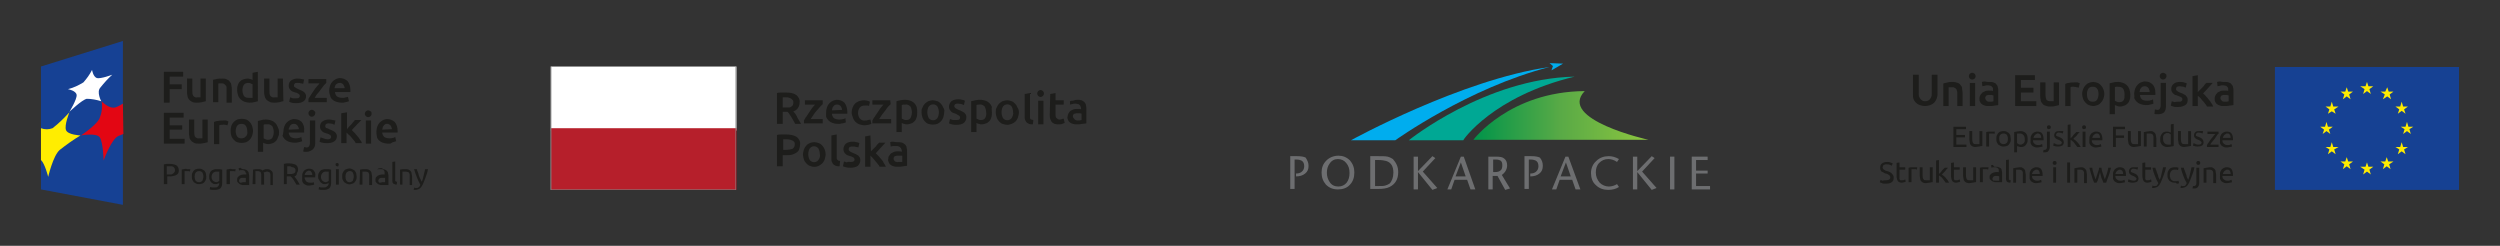 <?xml version="1.0" encoding="utf-8"?>
<!-- Generator: Adobe Illustrator 22.1.0, SVG Export Plug-In . SVG Version: 6.00 Build 0)  -->
<svg version="1.1" id="Layer_1" xmlns="http://www.w3.org/2000/svg" xmlns:xlink="http://www.w3.org/1999/xlink" x="0px" y="0px"
	 viewBox="0 0 518.7 51" style="enable-background:new 0 0 518.7 51;" xml:space="preserve">
<rect x="0" y="0" width="518.7" height="51" fill="#333333" stroke="none"/>
<style>
	.st0{fill:#164193;}
	.st1{fill:#FFEC00;}
	.st2{fill:#1D1D1B;}
	.st3{fill:#00ADEE;}
	.st4{fill:#00A894;}
	.st5{fill:url(#SVGID_1_);}
	.st6{fill:#6D6E70;}
	.st7{fill:#FFFFFF;}
	.st8{fill:#B61F2B;}
	.st9{fill:#878787;}
	.st10{fill:#164194;}
	.st11{fill:#FFED00;}
	.st12{fill:#E30613;}
</style>
<g id="UE-EFSI">
	<g id="XMLID_2629_">
		<rect id="XMLID_4028_" x="472" y="13.9" class="st0" width="38.2" height="25.5"/>
		<polygon id="XMLID_4027_" class="st1" points="490.3,19.5 491.1,18.9 491.9,19.5 491.6,18.5 492.4,17.9 491.4,17.9 491.1,17 
			490.8,17.9 489.7,17.9 490.6,18.5 		"/>
		<polygon id="XMLID_4026_" class="st1" points="486.1,20.6 486.9,20 487.7,20.6 487.4,19.6 488.2,19 487.2,19 486.9,18.1 486.6,19 
			485.6,19 486.4,19.6 		"/>
		<polygon id="XMLID_4025_" class="st1" points="483.8,21.1 483.5,22.1 482.5,22.1 483.3,22.7 483,23.6 483.8,23.1 484.6,23.6 
			484.3,22.7 485.2,22.1 484.1,22.1 		"/>
		<polygon id="XMLID_4019_" class="st1" points="482.7,27.2 483.5,27.8 483.2,26.9 484,26.3 483,26.3 482.7,25.3 482.4,26.3 
			481.4,26.3 482.2,26.9 481.9,27.8 		"/>
		<polygon id="XMLID_4016_" class="st1" points="484.1,30.5 483.8,29.5 483.5,30.5 482.5,30.5 483.3,31 483,32 483.8,31.4 484.6,32 
			484.3,31 485.2,30.5 		"/>
		<polygon id="XMLID_4012_" class="st1" points="487.2,33.5 486.9,32.6 486.6,33.5 485.6,33.5 486.4,34.1 486.1,35.1 486.9,34.5 
			487.7,35.1 487.4,34.1 488.2,33.5 		"/>
		<polygon id="XMLID_3999_" class="st1" points="491.4,34.6 491.1,33.7 490.8,34.6 489.7,34.6 490.6,35.2 490.3,36.2 491.1,35.6 
			491.9,36.2 491.6,35.2 492.4,34.6 		"/>
		<polygon id="XMLID_3997_" class="st1" points="495.5,33.5 495.2,32.6 494.9,33.5 493.9,33.5 494.7,34.1 494.4,35.1 495.2,34.5 
			496,35.1 495.7,34.1 496.6,33.5 		"/>
		<polygon id="XMLID_3995_" class="st1" points="498.6,30.5 498.3,29.5 498,30.5 497,30.5 497.8,31 497.5,32 498.3,31.4 499.1,32 
			498.8,31 499.6,30.5 		"/>
		<polygon id="XMLID_3994_" class="st1" points="500.7,26.3 499.7,26.3 499.4,25.3 499.1,26.3 498.1,26.3 498.9,26.8 498.6,27.8 
			499.4,27.2 500.2,27.8 499.9,26.8 		"/>
		<polygon id="XMLID_3984_" class="st1" points="497.5,23.6 498.3,23 499.1,23.6 498.8,22.7 499.6,22.1 498.6,22.1 498.3,21.1 
			498,22.1 497,22.1 497.8,22.7 		"/>
		<polygon id="XMLID_3980_" class="st1" points="495.3,18.1 494.9,19 493.9,19 494.8,19.6 494.4,20.6 495.3,20 496.1,20.6 
			495.8,19.6 496.6,19 495.6,19 		"/>
	</g>
	<g>
		<g>
			<path class="st2" d="M405.3,30.5v-4.2h2.6v0.5h-2V28h1.8v0.5h-1.8V30h2.1v0.5H405.3z"/>
			<path class="st2" d="M411.1,30.3c-0.1,0-0.3,0.1-0.5,0.1c-0.2,0-0.5,0.1-0.7,0.1c-0.2,0-0.4,0-0.6-0.1c-0.2-0.1-0.3-0.2-0.4-0.3
				c-0.1-0.1-0.2-0.3-0.2-0.5c0-0.2-0.1-0.4-0.1-0.6v-1.8h0.6v1.7c0,0.4,0.1,0.7,0.2,0.8c0.1,0.2,0.3,0.2,0.6,0.2c0.1,0,0.1,0,0.2,0
				c0.1,0,0.1,0,0.2,0c0.1,0,0.1,0,0.2,0c0,0,0.1,0,0.1,0v-2.7h0.6V30.3z"/>
			<path class="st2" d="M413.2,27.3c0,0,0.1,0,0.2,0c0.1,0,0.1,0,0.2,0c0.1,0,0.1,0,0.2,0c0.1,0,0.1,0,0.1,0l-0.1,0.5
				c0,0-0.1,0-0.2-0.1c-0.1,0-0.2,0-0.4,0c-0.1,0-0.2,0-0.3,0c-0.1,0-0.2,0-0.2,0v2.7h-0.6v-3c0.1,0,0.3-0.1,0.5-0.1
				C412.8,27.3,413,27.3,413.2,27.3z"/>
			<path class="st2" d="M417.2,28.8c0,0.3,0,0.5-0.1,0.7c-0.1,0.2-0.2,0.4-0.3,0.5c-0.1,0.1-0.3,0.3-0.5,0.3
				c-0.2,0.1-0.4,0.1-0.6,0.1c-0.2,0-0.4,0-0.6-0.1c-0.2-0.1-0.3-0.2-0.5-0.3c-0.1-0.1-0.2-0.3-0.3-0.5c-0.1-0.2-0.1-0.4-0.1-0.7
				c0-0.2,0-0.5,0.1-0.7c0.1-0.2,0.2-0.4,0.3-0.5c0.1-0.1,0.3-0.3,0.5-0.3c0.2-0.1,0.4-0.1,0.6-0.1c0.2,0,0.4,0,0.6,0.1
				c0.2,0.1,0.3,0.2,0.5,0.3c0.1,0.1,0.2,0.3,0.3,0.5C417.1,28.4,417.2,28.6,417.2,28.8z M416.6,28.8c0-0.4-0.1-0.6-0.2-0.8
				c-0.2-0.2-0.4-0.3-0.7-0.3s-0.5,0.1-0.7,0.3c-0.2,0.2-0.2,0.5-0.2,0.8c0,0.4,0.1,0.6,0.2,0.8c0.2,0.2,0.4,0.3,0.7,0.3
				s0.5-0.1,0.7-0.3C416.5,29.5,416.6,29.2,416.6,28.8z"/>
			<path class="st2" d="M420.7,28.9c0,0.2,0,0.5-0.1,0.7c-0.1,0.2-0.2,0.4-0.3,0.5c-0.1,0.1-0.3,0.3-0.4,0.3
				c-0.2,0.1-0.4,0.1-0.6,0.1c-0.2,0-0.3,0-0.5-0.1c-0.1,0-0.2-0.1-0.3-0.1v1.3h-0.6v-4.2c0.1,0,0.3-0.1,0.5-0.1
				c0.2,0,0.4-0.1,0.7-0.1c0.2,0,0.5,0,0.7,0.1c0.2,0.1,0.4,0.2,0.5,0.3c0.1,0.1,0.2,0.3,0.3,0.5C420.7,28.4,420.7,28.7,420.7,28.9z
				 M420.1,28.9c0-0.4-0.1-0.7-0.3-0.9c-0.2-0.2-0.4-0.3-0.7-0.3c-0.2,0-0.3,0-0.4,0c-0.1,0-0.2,0-0.2,0v2c0.1,0.1,0.2,0.1,0.3,0.2
				c0.1,0.1,0.3,0.1,0.4,0.1c0.2,0,0.3,0,0.4-0.1c0.1-0.1,0.2-0.1,0.3-0.2c0.1-0.1,0.1-0.2,0.2-0.4
				C420.1,29.2,420.1,29.1,420.1,28.9z"/>
			<path class="st2" d="M421.3,28.9c0-0.3,0-0.5,0.1-0.7c0.1-0.2,0.2-0.4,0.3-0.5c0.1-0.1,0.3-0.2,0.5-0.3c0.2-0.1,0.4-0.1,0.5-0.1
				c0.4,0,0.8,0.1,1,0.4c0.2,0.3,0.3,0.7,0.3,1.2c0,0,0,0.1,0,0.1c0,0,0,0.1,0,0.1h-2.2c0,0.3,0.1,0.6,0.3,0.7
				c0.2,0.2,0.4,0.3,0.8,0.3c0.2,0,0.4,0,0.5-0.1c0.1,0,0.2-0.1,0.3-0.1l0.1,0.5c-0.1,0-0.2,0.1-0.4,0.1c-0.2,0-0.4,0.1-0.6,0.1
				c-0.3,0-0.5,0-0.7-0.1c-0.2-0.1-0.4-0.2-0.5-0.3c-0.1-0.1-0.2-0.3-0.3-0.5C421.3,29.3,421.3,29.1,421.3,28.9z M423.5,28.5
				c0-0.3-0.1-0.5-0.2-0.6s-0.3-0.2-0.5-0.2c-0.1,0-0.2,0-0.3,0.1c-0.1,0.1-0.2,0.1-0.3,0.2c-0.1,0.1-0.1,0.2-0.2,0.3
				c0,0.1-0.1,0.2-0.1,0.3H423.5z"/>
			<path class="st2" d="M424.3,31.6c0,0-0.1,0-0.2,0c-0.1,0-0.1,0-0.2,0l0.1-0.5c0,0,0.1,0,0.1,0c0.1,0,0.1,0,0.1,0
				c0.2,0,0.3-0.1,0.4-0.2c0.1-0.1,0.1-0.3,0.1-0.5v-3.1h0.6v3.1c0,0.4-0.1,0.7-0.3,0.9C424.9,31.5,424.7,31.6,424.3,31.6z
				 M425.1,26.8c-0.1,0-0.2,0-0.3-0.1c-0.1-0.1-0.1-0.2-0.1-0.3c0-0.1,0-0.2,0.1-0.3c0.1-0.1,0.2-0.1,0.3-0.1c0.1,0,0.2,0,0.3,0.1
				c0.1,0.1,0.1,0.2,0.1,0.3c0,0.1,0,0.2-0.1,0.3C425.3,26.7,425.2,26.8,425.1,26.8z"/>
			<path class="st2" d="M427.1,30c0.2,0,0.4,0,0.5-0.1c0.1-0.1,0.2-0.2,0.2-0.3c0-0.1-0.1-0.2-0.2-0.3c-0.1-0.1-0.3-0.2-0.5-0.3
				c-0.1,0-0.2-0.1-0.3-0.1c-0.1-0.1-0.2-0.1-0.3-0.2c-0.1-0.1-0.1-0.2-0.2-0.2c0-0.1-0.1-0.2-0.1-0.4c0-0.3,0.1-0.5,0.3-0.7
				c0.2-0.2,0.5-0.2,0.8-0.2c0.1,0,0.2,0,0.3,0c0.1,0,0.2,0,0.2,0c0.1,0,0.1,0,0.2,0c0.1,0,0.1,0,0.1,0l-0.1,0.5
				c-0.1,0-0.2-0.1-0.3-0.1c-0.1,0-0.3-0.1-0.5-0.1c-0.2,0-0.3,0-0.4,0.1c-0.1,0.1-0.2,0.2-0.2,0.3c0,0.1,0,0.1,0,0.2
				c0,0.1,0.1,0.1,0.1,0.1c0.1,0,0.1,0.1,0.2,0.1c0.1,0,0.2,0.1,0.3,0.1c0.1,0.1,0.3,0.1,0.4,0.2c0.1,0.1,0.2,0.1,0.3,0.2
				c0.1,0.1,0.1,0.2,0.2,0.3c0,0.1,0.1,0.2,0.1,0.4c0,0.3-0.1,0.5-0.3,0.7c-0.2,0.1-0.5,0.2-0.9,0.2c-0.3,0-0.5,0-0.7-0.1
				c-0.2,0-0.3-0.1-0.3-0.1l0.1-0.5c0.1,0,0.2,0.1,0.3,0.1C426.7,30,426.8,30,427.1,30z"/>
			<path class="st2" d="M430.2,28.8c0.1,0.1,0.2,0.2,0.4,0.3c0.1,0.1,0.3,0.3,0.4,0.4s0.3,0.3,0.4,0.5c0.1,0.2,0.2,0.3,0.3,0.5H431
				c-0.1-0.1-0.2-0.3-0.3-0.4c-0.1-0.1-0.2-0.3-0.3-0.4c-0.1-0.1-0.2-0.3-0.4-0.4c-0.1-0.1-0.2-0.2-0.4-0.3v1.5H429v-4.6l0.6-0.1
				v2.9c0.1-0.1,0.2-0.2,0.3-0.3c0.1-0.1,0.2-0.2,0.3-0.4c0.1-0.1,0.2-0.2,0.3-0.3c0.1-0.1,0.2-0.2,0.3-0.3h0.7
				c-0.1,0.1-0.2,0.2-0.3,0.3c-0.1,0.1-0.2,0.2-0.3,0.4c-0.1,0.1-0.2,0.2-0.4,0.4C430.4,28.5,430.3,28.7,430.2,28.8z"/>
			<path class="st2" d="M432.4,26.8c-0.1,0-0.2,0-0.3-0.1c-0.1-0.1-0.1-0.2-0.1-0.3c0-0.1,0-0.2,0.1-0.3c0.1-0.1,0.2-0.1,0.3-0.1
				c0.1,0,0.2,0,0.3,0.1c0.1,0.1,0.1,0.2,0.1,0.3c0,0.1,0,0.2-0.1,0.3C432.6,26.7,432.5,26.8,432.4,26.8z M432.7,30.5h-0.6v-3.2h0.6
				V30.5z"/>
			<path class="st2" d="M433.5,28.9c0-0.3,0-0.5,0.1-0.7c0.1-0.2,0.2-0.4,0.3-0.5c0.1-0.1,0.3-0.2,0.5-0.3c0.2-0.1,0.4-0.1,0.5-0.1
				c0.4,0,0.8,0.1,1,0.4c0.2,0.3,0.3,0.7,0.3,1.2c0,0,0,0.1,0,0.1c0,0,0,0.1,0,0.1h-2.2c0,0.3,0.1,0.6,0.3,0.7
				c0.2,0.2,0.4,0.3,0.8,0.3c0.2,0,0.4,0,0.5-0.1c0.1,0,0.2-0.1,0.3-0.1l0.1,0.5c-0.1,0-0.2,0.1-0.4,0.1c-0.2,0-0.4,0.1-0.6,0.1
				c-0.3,0-0.5,0-0.7-0.1c-0.2-0.1-0.4-0.2-0.5-0.3c-0.1-0.1-0.2-0.3-0.3-0.5C433.5,29.3,433.5,29.1,433.5,28.9z M435.7,28.5
				c0-0.3-0.1-0.5-0.2-0.6c-0.1-0.2-0.3-0.2-0.5-0.2c-0.1,0-0.2,0-0.3,0.1c-0.1,0.1-0.2,0.1-0.3,0.2c-0.1,0.1-0.1,0.2-0.2,0.3
				c0,0.1-0.1,0.2-0.1,0.3H435.7z"/>
			<path class="st2" d="M438.4,30.5v-4.2h2.5v0.5H439v1.3h1.7v0.5H439v1.9H438.4z"/>
			<path class="st2" d="M444,30.3c-0.1,0-0.3,0.1-0.5,0.1c-0.2,0-0.5,0.1-0.7,0.1c-0.2,0-0.4,0-0.6-0.1c-0.2-0.1-0.3-0.2-0.4-0.3
				c-0.1-0.1-0.2-0.3-0.2-0.5c0-0.2-0.1-0.4-0.1-0.6v-1.8h0.6v1.7c0,0.4,0.1,0.7,0.2,0.8c0.1,0.2,0.3,0.2,0.6,0.2c0.1,0,0.1,0,0.2,0
				c0.1,0,0.1,0,0.2,0c0.1,0,0.1,0,0.2,0c0,0,0.1,0,0.1,0v-2.7h0.6V30.3z"/>
			<path class="st2" d="M444.9,27.4c0.1,0,0.3-0.1,0.5-0.1c0.2,0,0.5-0.1,0.7-0.1c0.3,0,0.5,0,0.6,0.1c0.2,0.1,0.3,0.2,0.4,0.3
				c0.1,0.1,0.2,0.3,0.2,0.5s0.1,0.4,0.1,0.6v1.8h-0.6v-1.7c0-0.2,0-0.4,0-0.5c0-0.1-0.1-0.2-0.1-0.3c-0.1-0.1-0.1-0.1-0.2-0.2
				c-0.1,0-0.2-0.1-0.4-0.1c-0.1,0-0.1,0-0.2,0c-0.1,0-0.1,0-0.2,0c-0.1,0-0.1,0-0.2,0c0,0-0.1,0-0.1,0v2.7h-0.6V27.4z"/>
			<path class="st2" d="M450.4,25.8l0.6-0.1v4.6c-0.1,0-0.3,0.1-0.5,0.1c-0.2,0-0.4,0.1-0.7,0.1c-0.2,0-0.5,0-0.7-0.1
				c-0.2-0.1-0.4-0.2-0.5-0.3c-0.1-0.1-0.2-0.3-0.3-0.5c-0.1-0.2-0.1-0.4-0.1-0.7c0-0.2,0-0.5,0.1-0.7c0.1-0.2,0.2-0.4,0.3-0.5
				c0.1-0.1,0.3-0.3,0.4-0.3c0.2-0.1,0.4-0.1,0.6-0.1c0.2,0,0.3,0,0.5,0.1c0.1,0,0.2,0.1,0.3,0.1V25.8z M450.4,27.9
				c-0.1-0.1-0.2-0.1-0.3-0.2c-0.1-0.1-0.3-0.1-0.4-0.1c-0.2,0-0.3,0-0.4,0.1c-0.1,0.1-0.2,0.1-0.3,0.2c-0.1,0.1-0.1,0.2-0.2,0.4
				c0,0.1,0,0.3,0,0.5c0,0.4,0.1,0.7,0.3,0.9c0.2,0.2,0.4,0.3,0.7,0.3c0.2,0,0.3,0,0.4,0c0.1,0,0.2,0,0.2,0V27.9z"/>
			<path class="st2" d="M454.4,30.3c-0.1,0-0.3,0.1-0.5,0.1c-0.2,0-0.5,0.1-0.7,0.1c-0.2,0-0.4,0-0.6-0.1c-0.2-0.1-0.3-0.2-0.4-0.3
				c-0.1-0.1-0.2-0.3-0.2-0.5c0-0.2-0.1-0.4-0.1-0.6v-1.8h0.6v1.7c0,0.4,0.1,0.7,0.2,0.8c0.1,0.2,0.3,0.2,0.6,0.2c0.1,0,0.1,0,0.2,0
				c0.1,0,0.1,0,0.2,0c0.1,0,0.1,0,0.2,0c0,0,0.1,0,0.1,0v-2.7h0.6V30.3z"/>
			<path class="st2" d="M456.1,30c0.2,0,0.4,0,0.5-0.1c0.1-0.1,0.2-0.2,0.2-0.3c0-0.1-0.1-0.2-0.2-0.3c-0.1-0.1-0.3-0.2-0.5-0.3
				c-0.1,0-0.2-0.1-0.3-0.1c-0.1-0.1-0.2-0.1-0.3-0.2c-0.1-0.1-0.1-0.2-0.2-0.2c0-0.1-0.1-0.2-0.1-0.4c0-0.3,0.1-0.5,0.3-0.7
				s0.5-0.2,0.8-0.2c0.1,0,0.2,0,0.3,0c0.1,0,0.2,0,0.2,0c0.1,0,0.1,0,0.2,0c0.1,0,0.1,0,0.1,0l-0.1,0.5c-0.1,0-0.2-0.1-0.3-0.1
				c-0.1,0-0.3-0.1-0.5-0.1c-0.2,0-0.3,0-0.4,0.1c-0.1,0.1-0.2,0.2-0.2,0.3c0,0.1,0,0.1,0,0.2c0,0.1,0.1,0.1,0.1,0.1
				c0.1,0,0.1,0.1,0.2,0.1c0.1,0,0.2,0.1,0.3,0.1c0.1,0.1,0.3,0.1,0.4,0.2c0.1,0.1,0.2,0.1,0.3,0.2c0.1,0.1,0.1,0.2,0.2,0.3
				c0,0.1,0.1,0.2,0.1,0.4c0,0.3-0.1,0.5-0.3,0.7c-0.2,0.1-0.5,0.2-0.9,0.2c-0.3,0-0.5,0-0.7-0.1c-0.2,0-0.3-0.1-0.3-0.1l0.1-0.5
				c0.1,0,0.2,0.1,0.3,0.1C455.7,30,455.9,30,456.1,30z"/>
			<path class="st2" d="M460.2,27.8c-0.1,0.1-0.2,0.2-0.3,0.4c-0.1,0.2-0.3,0.4-0.4,0.6c-0.2,0.2-0.3,0.4-0.5,0.6
				c-0.2,0.2-0.3,0.4-0.4,0.6h1.7v0.5h-2.4v-0.4c0.1-0.2,0.2-0.4,0.4-0.6c0.1-0.2,0.3-0.4,0.4-0.6c0.2-0.2,0.3-0.4,0.5-0.6
				c0.1-0.2,0.3-0.3,0.4-0.5h-1.6v-0.5h2.3V27.8z"/>
			<path class="st2" d="M460.6,28.9c0-0.3,0-0.5,0.1-0.7c0.1-0.2,0.2-0.4,0.3-0.5c0.1-0.1,0.3-0.2,0.5-0.3c0.2-0.1,0.4-0.1,0.5-0.1
				c0.4,0,0.8,0.1,1,0.4c0.2,0.3,0.3,0.7,0.3,1.2c0,0,0,0.1,0,0.1c0,0,0,0.1,0,0.1h-2.2c0,0.3,0.1,0.6,0.3,0.7
				c0.2,0.2,0.4,0.3,0.8,0.3c0.2,0,0.4,0,0.5-0.1c0.1,0,0.2-0.1,0.3-0.1l0.1,0.5c-0.1,0-0.2,0.1-0.4,0.1c-0.2,0-0.4,0.1-0.6,0.1
				c-0.3,0-0.5,0-0.7-0.1c-0.2-0.1-0.4-0.2-0.5-0.3c-0.1-0.1-0.2-0.3-0.3-0.5C460.6,29.3,460.6,29.1,460.6,28.9z M462.8,28.5
				c0-0.3-0.1-0.5-0.2-0.6c-0.1-0.2-0.3-0.2-0.5-0.2c-0.1,0-0.2,0-0.3,0.1c-0.1,0.1-0.2,0.1-0.3,0.2c-0.1,0.1-0.1,0.2-0.2,0.3
				c0,0.1-0.1,0.2-0.1,0.3H462.8z"/>
			<path class="st2" d="M391.3,37.4c0.6,0,0.9-0.2,0.9-0.6c0-0.1,0-0.2-0.1-0.3c-0.1-0.1-0.1-0.2-0.2-0.2c-0.1-0.1-0.2-0.1-0.3-0.2
				c-0.1,0-0.2-0.1-0.4-0.1c-0.2-0.1-0.3-0.1-0.4-0.2c-0.1-0.1-0.3-0.1-0.4-0.2c-0.1-0.1-0.2-0.2-0.2-0.3c-0.1-0.1-0.1-0.3-0.1-0.5
				c0-0.4,0.1-0.7,0.4-0.9c0.3-0.2,0.6-0.3,1-0.3c0.3,0,0.5,0,0.7,0.1c0.2,0.1,0.4,0.1,0.5,0.2l-0.2,0.5c-0.1-0.1-0.2-0.1-0.4-0.2
				c-0.2-0.1-0.4-0.1-0.6-0.1c-0.1,0-0.2,0-0.3,0c-0.1,0-0.2,0.1-0.3,0.1c-0.1,0-0.1,0.1-0.2,0.2c0,0.1-0.1,0.2-0.1,0.3
				c0,0.1,0,0.2,0.1,0.3c0,0.1,0.1,0.1,0.2,0.2c0.1,0.1,0.2,0.1,0.3,0.2c0.1,0,0.2,0.1,0.4,0.1c0.2,0.1,0.3,0.1,0.5,0.2
				c0.2,0.1,0.3,0.2,0.4,0.3c0.1,0.1,0.2,0.2,0.3,0.4c0.1,0.1,0.1,0.3,0.1,0.5c0,0.4-0.1,0.7-0.4,0.9c-0.3,0.2-0.6,0.3-1.1,0.3
				c-0.2,0-0.3,0-0.5,0c-0.1,0-0.3,0-0.4-0.1c-0.1,0-0.2-0.1-0.3-0.1c-0.1,0-0.1-0.1-0.2-0.1l0.2-0.5c0.1,0.1,0.2,0.1,0.4,0.2
				C390.8,37.4,391.1,37.4,391.3,37.4z"/>
			<path class="st2" d="M394.1,34.7h1.2v0.5h-1.2v1.5c0,0.2,0,0.3,0,0.4c0,0.1,0.1,0.2,0.1,0.2c0,0.1,0.1,0.1,0.2,0.1
				c0.1,0,0.2,0,0.3,0c0.2,0,0.3,0,0.4-0.1c0.1,0,0.2-0.1,0.2-0.1l0.1,0.5c-0.1,0-0.2,0.1-0.3,0.1c-0.1,0-0.3,0.1-0.5,0.1
				c-0.2,0-0.4,0-0.5-0.1c-0.1-0.1-0.3-0.1-0.3-0.2c-0.1-0.1-0.1-0.2-0.2-0.4c0-0.2-0.1-0.3-0.1-0.6v-2.8l0.6-0.1V34.7z"/>
			<path class="st2" d="M397.1,34.7c0,0,0.1,0,0.2,0c0.1,0,0.1,0,0.2,0c0.1,0,0.1,0,0.2,0c0.1,0,0.1,0,0.1,0l-0.1,0.5
				c0,0-0.1,0-0.2-0.1c-0.1,0-0.2,0-0.4,0c-0.1,0-0.2,0-0.3,0c-0.1,0-0.2,0-0.2,0v2.7h-0.6v-3c0.1,0,0.3-0.1,0.5-0.1
				C396.6,34.7,396.9,34.7,397.1,34.7z"/>
			<path class="st2" d="M400.8,37.8c-0.1,0-0.3,0.1-0.5,0.1c-0.2,0-0.5,0.1-0.7,0.1c-0.2,0-0.4,0-0.6-0.1c-0.2-0.1-0.3-0.2-0.4-0.3
				c-0.1-0.1-0.2-0.3-0.2-0.5c0-0.2-0.1-0.4-0.1-0.6v-1.8h0.6v1.7c0,0.4,0.1,0.7,0.2,0.8c0.1,0.2,0.3,0.2,0.6,0.2c0.1,0,0.1,0,0.2,0
				c0.1,0,0.1,0,0.2,0c0.1,0,0.1,0,0.2,0c0,0,0.1,0,0.1,0v-2.7h0.6V37.8z"/>
			<path class="st2" d="M402.9,36.2c0.1,0.1,0.2,0.2,0.4,0.3c0.1,0.1,0.3,0.3,0.4,0.4c0.1,0.2,0.3,0.3,0.4,0.5
				c0.1,0.2,0.2,0.3,0.3,0.5h-0.7c-0.1-0.1-0.2-0.3-0.3-0.4c-0.1-0.1-0.2-0.3-0.3-0.4c-0.1-0.1-0.2-0.3-0.4-0.4
				c-0.1-0.1-0.2-0.2-0.4-0.3v1.5h-0.6v-4.6l0.6-0.1v2.9c0.1-0.1,0.2-0.2,0.3-0.3c0.1-0.1,0.2-0.2,0.3-0.4c0.1-0.1,0.2-0.2,0.3-0.3
				c0.1-0.1,0.2-0.2,0.3-0.3h0.7c-0.1,0.1-0.2,0.2-0.3,0.3c-0.1,0.1-0.2,0.2-0.3,0.4c-0.1,0.1-0.2,0.2-0.4,0.4
				C403.1,36,403,36.1,402.9,36.2z"/>
			<path class="st2" d="M405.4,34.7h1.2v0.5h-1.2v1.5c0,0.2,0,0.3,0,0.4c0,0.1,0.1,0.2,0.1,0.2c0,0.1,0.1,0.1,0.2,0.1
				c0.1,0,0.2,0,0.3,0c0.2,0,0.3,0,0.4-0.1c0.1,0,0.2-0.1,0.2-0.1l0.1,0.5c-0.1,0-0.2,0.1-0.3,0.1c-0.1,0-0.3,0.1-0.5,0.1
				c-0.2,0-0.4,0-0.5-0.1c-0.1-0.1-0.3-0.1-0.3-0.2c-0.1-0.1-0.1-0.2-0.2-0.4c0-0.2-0.1-0.3-0.1-0.6v-2.8l0.6-0.1V34.7z"/>
			<path class="st2" d="M409.8,37.8c-0.1,0-0.3,0.1-0.5,0.1c-0.2,0-0.5,0.1-0.7,0.1c-0.2,0-0.4,0-0.6-0.1c-0.2-0.1-0.3-0.2-0.4-0.3
				c-0.1-0.1-0.2-0.3-0.2-0.5c0-0.2-0.1-0.4-0.1-0.6v-1.8h0.6v1.7c0,0.4,0.1,0.7,0.2,0.8c0.1,0.2,0.3,0.2,0.6,0.2c0.1,0,0.1,0,0.2,0
				c0.1,0,0.1,0,0.2,0c0.1,0,0.1,0,0.2,0c0,0,0.1,0,0.1,0v-2.7h0.6V37.8z"/>
			<path class="st2" d="M411.9,34.7c0,0,0.1,0,0.2,0c0.1,0,0.1,0,0.2,0c0.1,0,0.1,0,0.2,0c0.1,0,0.1,0,0.1,0l-0.1,0.5
				c0,0-0.1,0-0.2-0.1c-0.1,0-0.2,0-0.4,0c-0.1,0-0.2,0-0.3,0c-0.1,0-0.2,0-0.2,0v2.7h-0.6v-3c0.1,0,0.3-0.1,0.5-0.1
				C411.4,34.7,411.6,34.7,411.9,34.7z"/>
			<path class="st2" d="M414.1,34.6c0.2,0,0.4,0,0.6,0.1c0.2,0.1,0.3,0.1,0.4,0.2c0.1,0.1,0.2,0.2,0.2,0.4c0,0.1,0.1,0.3,0.1,0.5v2
				c0,0-0.1,0-0.2,0c-0.1,0-0.2,0-0.3,0c-0.1,0-0.2,0-0.4,0c-0.1,0-0.3,0-0.4,0c-0.2,0-0.3,0-0.5-0.1c-0.1,0-0.3-0.1-0.4-0.2
				c-0.1-0.1-0.2-0.2-0.3-0.3c-0.1-0.1-0.1-0.3-0.1-0.5c0-0.2,0-0.3,0.1-0.4c0.1-0.1,0.2-0.2,0.3-0.3c0.1-0.1,0.3-0.1,0.4-0.2
				c0.2,0,0.3-0.1,0.5-0.1c0.1,0,0.1,0,0.2,0c0.1,0,0.1,0,0.2,0c0.1,0,0.1,0,0.1,0c0,0,0.1,0,0.1,0v-0.2c0-0.1,0-0.2,0-0.3
				c0-0.1-0.1-0.2-0.1-0.2c-0.1-0.1-0.1-0.1-0.2-0.2c-0.1,0-0.2-0.1-0.4-0.1c-0.2,0-0.3,0-0.5,0c-0.1,0-0.2,0.1-0.3,0.1l-0.1-0.5
				c0.1,0,0.2-0.1,0.4-0.1C413.7,34.7,413.9,34.6,414.1,34.6z M414.1,37.5c0.1,0,0.3,0,0.4,0c0.1,0,0.2,0,0.3,0v-0.9
				c0,0-0.1,0-0.2-0.1c-0.1,0-0.2,0-0.3,0c-0.1,0-0.2,0-0.3,0c-0.1,0-0.2,0-0.3,0.1c-0.1,0-0.1,0.1-0.2,0.2
				c-0.1,0.1-0.1,0.2-0.1,0.3c0,0.2,0.1,0.3,0.2,0.4C413.7,37.4,413.9,37.5,414.1,37.5z"/>
			<path class="st2" d="M417.1,37.9c-0.3,0-0.6-0.1-0.7-0.2c-0.1-0.1-0.2-0.4-0.2-0.7v-3.8l0.6-0.1V37c0,0.1,0,0.2,0,0.2
				c0,0.1,0,0.1,0.1,0.1c0,0,0.1,0.1,0.1,0.1c0.1,0,0.1,0,0.2,0L417.1,37.9z"/>
			<path class="st2" d="M417.8,34.9c0.1,0,0.3-0.1,0.5-0.1c0.2,0,0.5-0.1,0.7-0.1c0.3,0,0.5,0,0.6,0.1c0.2,0.1,0.3,0.2,0.4,0.3
				c0.1,0.1,0.2,0.3,0.2,0.5c0,0.2,0.1,0.4,0.1,0.6v1.8h-0.6v-1.7c0-0.2,0-0.4,0-0.5c0-0.1-0.1-0.2-0.1-0.3
				c-0.1-0.1-0.1-0.1-0.2-0.2c-0.1,0-0.2-0.1-0.4-0.1c-0.1,0-0.1,0-0.2,0c-0.1,0-0.1,0-0.2,0c-0.1,0-0.1,0-0.2,0c0,0-0.1,0-0.1,0
				v2.7h-0.6V34.9z"/>
			<path class="st2" d="M421.1,36.3c0-0.3,0-0.5,0.1-0.7c0.1-0.2,0.2-0.4,0.3-0.5c0.1-0.1,0.3-0.2,0.5-0.3c0.2-0.1,0.4-0.1,0.5-0.1
				c0.4,0,0.8,0.1,1,0.4c0.2,0.3,0.3,0.7,0.3,1.2c0,0,0,0.1,0,0.1c0,0,0,0.1,0,0.1h-2.2c0,0.3,0.1,0.6,0.3,0.7
				c0.2,0.2,0.4,0.3,0.8,0.3c0.2,0,0.4,0,0.5-0.1c0.1,0,0.2-0.1,0.3-0.1l0.1,0.5c-0.1,0-0.2,0.1-0.4,0.1c-0.2,0-0.4,0.1-0.6,0.1
				c-0.3,0-0.5,0-0.7-0.1c-0.2-0.1-0.4-0.2-0.5-0.3c-0.1-0.1-0.2-0.3-0.3-0.5C421.1,36.8,421.1,36.5,421.1,36.3z M423.2,36
				c0-0.3-0.1-0.5-0.2-0.6c-0.1-0.2-0.3-0.2-0.5-0.2c-0.1,0-0.2,0-0.3,0.1c-0.1,0.1-0.2,0.1-0.3,0.2c-0.1,0.1-0.1,0.2-0.2,0.3
				c0,0.1-0.1,0.2-0.1,0.3H423.2z"/>
			<path class="st2" d="M426.3,34.2c-0.1,0-0.2,0-0.3-0.1c-0.1-0.1-0.1-0.2-0.1-0.3c0-0.1,0-0.2,0.1-0.3c0.1-0.1,0.2-0.1,0.3-0.1
				c0.1,0,0.2,0,0.3,0.1c0.1,0.1,0.1,0.2,0.1,0.3c0,0.1,0,0.2-0.1,0.3C426.5,34.2,426.4,34.2,426.3,34.2z M426.6,37.9H426v-3.2h0.6
				V37.9z"/>
			<path class="st2" d="M428.9,33.7h0.6v4.2h-0.6V33.7z"/>
			<path class="st2" d="M430.5,34.9c0.1,0,0.3-0.1,0.5-0.1c0.2,0,0.5-0.1,0.7-0.1c0.3,0,0.5,0,0.6,0.1c0.2,0.1,0.3,0.2,0.4,0.3
				c0.1,0.1,0.2,0.3,0.2,0.5c0,0.2,0.1,0.4,0.1,0.6v1.8h-0.6v-1.7c0-0.2,0-0.4,0-0.5c0-0.1-0.1-0.2-0.1-0.3
				c-0.1-0.1-0.1-0.1-0.2-0.2c-0.1,0-0.2-0.1-0.4-0.1c-0.1,0-0.1,0-0.2,0c-0.1,0-0.1,0-0.2,0c-0.1,0-0.1,0-0.2,0c0,0-0.1,0-0.1,0
				v2.7h-0.6V34.9z"/>
			<path class="st2" d="M436.4,37.9c-0.1-0.3-0.2-0.6-0.4-1c-0.1-0.4-0.2-0.8-0.3-1.2c-0.1,0.4-0.2,0.8-0.3,1.2
				c-0.1,0.4-0.2,0.7-0.4,1h-0.5c-0.2-0.4-0.4-0.9-0.5-1.4c-0.2-0.5-0.3-1.1-0.5-1.7h0.6c0,0.2,0.1,0.4,0.1,0.6
				c0.1,0.2,0.1,0.4,0.2,0.7c0.1,0.2,0.1,0.4,0.2,0.6c0.1,0.2,0.1,0.4,0.2,0.5c0.1-0.2,0.1-0.4,0.2-0.6c0.1-0.2,0.1-0.4,0.2-0.6
				c0.1-0.2,0.1-0.4,0.2-0.6c0.1-0.2,0.1-0.4,0.1-0.6h0.5c0,0.2,0.1,0.4,0.1,0.6c0.1,0.2,0.1,0.4,0.2,0.6c0.1,0.2,0.1,0.4,0.2,0.6
				c0.1,0.2,0.1,0.4,0.2,0.6c0.1-0.2,0.1-0.3,0.2-0.5c0.1-0.2,0.1-0.4,0.2-0.6c0.1-0.2,0.1-0.4,0.2-0.7c0.1-0.2,0.1-0.4,0.1-0.6h0.6
				c-0.2,0.6-0.3,1.2-0.5,1.7c-0.2,0.5-0.4,1-0.5,1.4H436.4z"/>
			<path class="st2" d="M438.4,36.3c0-0.3,0-0.5,0.1-0.7c0.1-0.2,0.2-0.4,0.3-0.5c0.1-0.1,0.3-0.2,0.5-0.3c0.2-0.1,0.4-0.1,0.5-0.1
				c0.4,0,0.8,0.1,1,0.4c0.2,0.3,0.3,0.7,0.3,1.2c0,0,0,0.1,0,0.1c0,0,0,0.1,0,0.1h-2.2c0,0.3,0.1,0.6,0.3,0.7
				c0.2,0.2,0.4,0.3,0.8,0.3c0.2,0,0.4,0,0.5-0.1c0.1,0,0.2-0.1,0.3-0.1l0.1,0.5c-0.1,0-0.2,0.1-0.4,0.1c-0.2,0-0.4,0.1-0.6,0.1
				c-0.3,0-0.5,0-0.7-0.1c-0.2-0.1-0.4-0.2-0.5-0.3c-0.1-0.1-0.2-0.3-0.3-0.5C438.4,36.8,438.4,36.5,438.4,36.3z M440.5,36
				c0-0.3-0.1-0.5-0.2-0.6s-0.3-0.2-0.5-0.2c-0.1,0-0.2,0-0.3,0.1c-0.1,0.1-0.2,0.1-0.3,0.2c-0.1,0.1-0.1,0.2-0.2,0.3
				c0,0.1-0.1,0.2-0.1,0.3H440.5z"/>
			<path class="st2" d="M442.6,37.5c0.2,0,0.4,0,0.5-0.1c0.1-0.1,0.2-0.2,0.2-0.3c0-0.1-0.1-0.2-0.2-0.3c-0.1-0.1-0.3-0.2-0.5-0.3
				c-0.1,0-0.2-0.1-0.3-0.1c-0.1-0.1-0.2-0.1-0.3-0.2c-0.1-0.1-0.1-0.2-0.2-0.2c0-0.1-0.1-0.2-0.1-0.4c0-0.3,0.1-0.5,0.3-0.7
				s0.5-0.2,0.8-0.2c0.1,0,0.2,0,0.3,0c0.1,0,0.2,0,0.2,0c0.1,0,0.1,0,0.2,0c0.1,0,0.1,0,0.1,0l-0.1,0.5c-0.1,0-0.2-0.1-0.3-0.1
				c-0.1,0-0.3-0.1-0.5-0.1c-0.2,0-0.3,0-0.4,0.1c-0.1,0.1-0.2,0.2-0.2,0.3c0,0.1,0,0.1,0,0.2c0,0.1,0.1,0.1,0.1,0.1
				c0.1,0,0.1,0.1,0.2,0.1c0.1,0,0.2,0.1,0.3,0.1c0.1,0.1,0.3,0.1,0.4,0.2c0.1,0.1,0.2,0.1,0.3,0.2c0.1,0.1,0.1,0.2,0.2,0.3
				c0,0.1,0.1,0.2,0.1,0.4c0,0.3-0.1,0.5-0.3,0.7c-0.2,0.1-0.5,0.2-0.9,0.2c-0.3,0-0.5,0-0.7-0.1c-0.2,0-0.3-0.1-0.3-0.1l0.1-0.5
				c0.1,0,0.2,0.1,0.3,0.1C442.2,37.4,442.4,37.5,442.6,37.5z"/>
			<path class="st2" d="M445.1,34.7h1.2v0.5h-1.2v1.5c0,0.2,0,0.3,0,0.4c0,0.1,0.1,0.2,0.1,0.2c0,0.1,0.1,0.1,0.2,0.1
				c0.1,0,0.2,0,0.3,0c0.2,0,0.3,0,0.4-0.1c0.1,0,0.2-0.1,0.2-0.1l0.1,0.5c-0.1,0-0.2,0.1-0.3,0.1c-0.1,0-0.3,0.1-0.5,0.1
				c-0.2,0-0.4,0-0.5-0.1c-0.1-0.1-0.3-0.1-0.3-0.2c-0.1-0.1-0.1-0.2-0.2-0.4c0-0.2-0.1-0.3-0.1-0.6v-2.8l0.6-0.1V34.7z"/>
			<path class="st2" d="M446.6,38.5c0,0,0.1,0,0.2,0.1c0.1,0,0.1,0,0.2,0c0.2,0,0.4,0,0.5-0.1c0.1-0.1,0.2-0.3,0.3-0.5
				c-0.3-0.5-0.5-1-0.7-1.5c-0.2-0.5-0.4-1.1-0.5-1.7h0.6c0,0.2,0.1,0.4,0.2,0.6c0.1,0.2,0.1,0.4,0.2,0.6c0.1,0.2,0.2,0.4,0.2,0.7
				c0.1,0.2,0.2,0.4,0.3,0.6c0.2-0.4,0.3-0.8,0.4-1.3c0.1-0.4,0.2-0.8,0.3-1.3h0.6c-0.1,0.6-0.3,1.2-0.5,1.7
				c-0.2,0.5-0.4,1.1-0.6,1.5c-0.1,0.2-0.2,0.3-0.3,0.5c-0.1,0.1-0.2,0.2-0.3,0.3c-0.1,0.1-0.2,0.1-0.4,0.2c-0.1,0-0.3,0.1-0.4,0.1
				c0,0-0.1,0-0.1,0c0,0-0.1,0-0.1,0c0,0-0.1,0-0.1,0c0,0-0.1,0-0.1,0L446.6,38.5z"/>
			<path class="st2" d="M451.3,37.9c-0.3,0-0.5,0-0.7-0.1c-0.2-0.1-0.4-0.2-0.5-0.3c-0.1-0.1-0.2-0.3-0.3-0.5
				c-0.1-0.2-0.1-0.4-0.1-0.7c0-0.2,0-0.5,0.1-0.7c0.1-0.2,0.2-0.4,0.3-0.5c0.1-0.1,0.3-0.3,0.5-0.3c0.2-0.1,0.4-0.1,0.6-0.1
				c0.1,0,0.3,0,0.4,0c0.1,0,0.3,0.1,0.4,0.1l-0.1,0.5c-0.1,0-0.2-0.1-0.3-0.1c-0.1,0-0.2,0-0.4,0c-0.3,0-0.6,0.1-0.7,0.3
				c-0.2,0.2-0.3,0.5-0.3,0.9c0,0.2,0,0.3,0.1,0.5c0,0.1,0.1,0.3,0.2,0.4c0.1,0.1,0.2,0.2,0.3,0.2c0.1,0.1,0.3,0.1,0.5,0.1
				c0.1,0,0.3,0,0.4,0c0.1,0,0.2-0.1,0.3-0.1l0.1,0.5c0,0-0.1,0-0.1,0.1c-0.1,0-0.1,0-0.2,0c-0.1,0-0.2,0-0.2,0
				C451.5,37.9,451.4,37.9,451.3,37.9z"/>
			<path class="st2" d="M452.5,38.5c0,0,0.1,0,0.2,0.1c0.1,0,0.1,0,0.2,0c0.2,0,0.4,0,0.5-0.1c0.1-0.1,0.2-0.3,0.3-0.5
				c-0.3-0.5-0.5-1-0.7-1.5c-0.2-0.5-0.4-1.1-0.5-1.7h0.6c0,0.2,0.1,0.4,0.2,0.6c0.1,0.2,0.1,0.4,0.2,0.6c0.1,0.2,0.2,0.4,0.2,0.7
				c0.1,0.2,0.2,0.4,0.3,0.6c0.2-0.4,0.3-0.8,0.4-1.3c0.1-0.4,0.2-0.8,0.3-1.3h0.6c-0.1,0.6-0.3,1.2-0.5,1.7
				c-0.2,0.5-0.4,1.1-0.6,1.5c-0.1,0.2-0.2,0.3-0.3,0.5c-0.1,0.1-0.2,0.2-0.3,0.3c-0.1,0.1-0.2,0.1-0.4,0.2c-0.1,0-0.3,0.1-0.4,0.1
				c0,0-0.1,0-0.1,0c0,0-0.1,0-0.1,0c0,0-0.1,0-0.1,0c0,0-0.1,0-0.1,0L452.5,38.5z"/>
			<path class="st2" d="M455.3,39.1c0,0-0.1,0-0.2,0c-0.1,0-0.1,0-0.2,0l0.1-0.5c0,0,0.1,0,0.1,0c0.1,0,0.1,0,0.1,0
				c0.2,0,0.3-0.1,0.4-0.2c0.1-0.1,0.1-0.3,0.1-0.5v-3.1h0.6v3.1c0,0.4-0.1,0.7-0.3,0.9C455.9,39,455.7,39.1,455.3,39.1z
				 M456.1,34.2c-0.1,0-0.2,0-0.3-0.1c-0.1-0.1-0.1-0.2-0.1-0.3c0-0.1,0-0.2,0.1-0.3c0.1-0.1,0.2-0.1,0.3-0.1s0.2,0,0.3,0.1
				c0.1,0.1,0.1,0.2,0.1,0.3c0,0.1,0,0.2-0.1,0.3C456.3,34.2,456.2,34.2,456.1,34.2z"/>
			<path class="st2" d="M457.3,34.9c0.1,0,0.3-0.1,0.5-0.1c0.2,0,0.5-0.1,0.7-0.1c0.3,0,0.5,0,0.6,0.1c0.2,0.1,0.3,0.2,0.4,0.3
				c0.1,0.1,0.2,0.3,0.2,0.5c0,0.2,0.1,0.4,0.1,0.6v1.8h-0.6v-1.7c0-0.2,0-0.4,0-0.5c0-0.1-0.1-0.2-0.1-0.3
				c-0.1-0.1-0.1-0.1-0.2-0.2c-0.1,0-0.2-0.1-0.4-0.1c-0.1,0-0.1,0-0.2,0c-0.1,0-0.1,0-0.2,0c-0.1,0-0.1,0-0.2,0c0,0-0.1,0-0.1,0
				v2.7h-0.6V34.9z"/>
			<path class="st2" d="M460.6,36.3c0-0.3,0-0.5,0.1-0.7c0.1-0.2,0.2-0.4,0.3-0.5c0.1-0.1,0.3-0.2,0.5-0.3c0.2-0.1,0.4-0.1,0.5-0.1
				c0.4,0,0.8,0.1,1,0.4c0.2,0.3,0.3,0.7,0.3,1.2c0,0,0,0.1,0,0.1c0,0,0,0.1,0,0.1h-2.2c0,0.3,0.1,0.6,0.3,0.7
				c0.2,0.2,0.4,0.3,0.8,0.3c0.2,0,0.4,0,0.5-0.1c0.1,0,0.2-0.1,0.3-0.1l0.1,0.5c-0.1,0-0.2,0.1-0.4,0.1c-0.2,0-0.4,0.1-0.6,0.1
				c-0.3,0-0.5,0-0.7-0.1s-0.4-0.2-0.5-0.3c-0.1-0.1-0.2-0.3-0.3-0.5C460.6,36.8,460.6,36.5,460.6,36.3z M462.8,36
				c0-0.3-0.1-0.5-0.2-0.6c-0.1-0.2-0.3-0.2-0.5-0.2c-0.1,0-0.2,0-0.3,0.1c-0.1,0.1-0.2,0.1-0.3,0.2c-0.1,0.1-0.1,0.2-0.2,0.3
				c0,0.1-0.1,0.2-0.1,0.3H462.8z"/>
		</g>
	</g>
	<g>
		<g>
			<path class="st2" d="M399.4,22c-0.4,0-0.8-0.1-1.1-0.2c-0.3-0.1-0.6-0.3-0.8-0.5c-0.2-0.2-0.4-0.5-0.5-0.8
				c-0.1-0.3-0.1-0.6-0.1-1v-4h1.2v3.9c0,0.3,0,0.5,0.1,0.7c0.1,0.2,0.2,0.4,0.3,0.5c0.1,0.1,0.3,0.2,0.4,0.3
				c0.2,0.1,0.3,0.1,0.5,0.1s0.4,0,0.6-0.1c0.2-0.1,0.3-0.2,0.4-0.3c0.1-0.1,0.2-0.3,0.3-0.5c0.1-0.2,0.1-0.5,0.1-0.7v-3.9h1.2v4
				c0,0.4-0.1,0.7-0.2,1c-0.1,0.3-0.3,0.6-0.5,0.8c-0.2,0.2-0.5,0.4-0.8,0.5C400.2,21.9,399.8,22,399.4,22z"/>
			<path class="st2" d="M403.3,17.3c0.2-0.1,0.5-0.1,0.8-0.2c0.3-0.1,0.7-0.1,1.1-0.1c0.4,0,0.7,0.1,1,0.2c0.3,0.1,0.5,0.3,0.6,0.5
				c0.2,0.2,0.3,0.4,0.3,0.7s0.1,0.6,0.1,0.9V22h-1.1v-2.5c0-0.3,0-0.5-0.1-0.7c0-0.2-0.1-0.3-0.2-0.4c-0.1-0.1-0.2-0.2-0.3-0.2
				c-0.1-0.1-0.3-0.1-0.5-0.1c-0.1,0-0.3,0-0.4,0c-0.2,0-0.3,0-0.3,0V22h-1.1V17.3z"/>
			<path class="st2" d="M409.9,15.8c0,0.2-0.1,0.4-0.2,0.5c-0.1,0.1-0.3,0.2-0.5,0.2c-0.2,0-0.4-0.1-0.5-0.2
				c-0.1-0.1-0.2-0.3-0.2-0.5c0-0.2,0.1-0.4,0.2-0.5c0.1-0.1,0.3-0.2,0.5-0.2c0.2,0,0.3,0.1,0.5,0.2
				C409.8,15.4,409.9,15.6,409.9,15.8z M409.8,22h-1.1v-4.8h1.1V22z"/>
			<path class="st2" d="M412.7,17c0.4,0,0.7,0,0.9,0.1c0.3,0.1,0.5,0.2,0.6,0.4c0.2,0.2,0.3,0.4,0.3,0.6c0.1,0.2,0.1,0.5,0.1,0.8
				v2.9c-0.2,0-0.4,0.1-0.8,0.1c-0.3,0.1-0.7,0.1-1.2,0.1c-0.3,0-0.6,0-0.8-0.1c-0.2-0.1-0.4-0.1-0.6-0.3c-0.2-0.1-0.3-0.3-0.4-0.5
				c-0.1-0.2-0.1-0.4-0.1-0.7c0-0.3,0.1-0.5,0.2-0.7c0.1-0.2,0.3-0.3,0.4-0.5c0.2-0.1,0.4-0.2,0.6-0.3c0.2-0.1,0.5-0.1,0.8-0.1
				c0.1,0,0.3,0,0.4,0c0.1,0,0.3,0,0.4,0.1v-0.2c0-0.1,0-0.3,0-0.4c0-0.1-0.1-0.2-0.2-0.3c-0.1-0.1-0.2-0.2-0.3-0.2
				c-0.1,0-0.3-0.1-0.5-0.1c-0.3,0-0.5,0-0.7,0.1c-0.2,0-0.4,0.1-0.5,0.1l-0.1-0.9c0.1,0,0.3-0.1,0.6-0.1
				C412.1,17,412.4,17,412.7,17z M412.8,21.1c0.3,0,0.6,0,0.8-0.1v-1.2c-0.1,0-0.2,0-0.3-0.1c-0.1,0-0.2,0-0.4,0c-0.1,0-0.2,0-0.4,0
				c-0.1,0-0.2,0.1-0.3,0.1c-0.1,0-0.2,0.1-0.2,0.2c-0.1,0.1-0.1,0.2-0.1,0.3c0,0.3,0.1,0.4,0.2,0.5
				C412.3,21.1,412.5,21.1,412.8,21.1z"/>
			<path class="st2" d="M418.1,22v-6.4h4.1v1h-2.9v1.6h2.6v1h-2.6V21h3.2v1H418.1z"/>
			<path class="st2" d="M427.2,21.8c-0.2,0.1-0.5,0.1-0.8,0.2c-0.3,0.1-0.7,0.1-1.1,0.1c-0.4,0-0.7-0.1-1-0.2
				c-0.3-0.1-0.5-0.3-0.6-0.5c-0.2-0.2-0.3-0.4-0.3-0.7c-0.1-0.3-0.1-0.6-0.1-0.9v-2.7h1.1v2.5c0,0.5,0.1,0.9,0.2,1.1
				c0.2,0.2,0.4,0.3,0.8,0.3c0.1,0,0.3,0,0.4,0c0.2,0,0.3,0,0.3,0v-3.9h1.1V21.8z"/>
			<path class="st2" d="M431.3,18.2c-0.1,0-0.2-0.1-0.4-0.1c-0.2,0-0.4-0.1-0.6-0.1c-0.1,0-0.3,0-0.4,0c-0.1,0-0.2,0-0.3,0.1V22
				h-1.1v-4.6c0.2-0.1,0.5-0.2,0.8-0.2c0.3-0.1,0.7-0.1,1.1-0.1c0.1,0,0.2,0,0.3,0c0.1,0,0.2,0,0.3,0c0.1,0,0.2,0,0.3,0.1
				c0.1,0,0.2,0,0.2,0.1L431.3,18.2z"/>
			<path class="st2" d="M436.6,19.5c0,0.4-0.1,0.7-0.2,1c-0.1,0.3-0.3,0.6-0.5,0.8c-0.2,0.2-0.4,0.4-0.7,0.5
				c-0.3,0.1-0.6,0.2-0.9,0.2s-0.7-0.1-0.9-0.2c-0.3-0.1-0.5-0.3-0.7-0.5c-0.2-0.2-0.4-0.5-0.5-0.8c-0.1-0.3-0.2-0.7-0.2-1
				c0-0.4,0.1-0.7,0.2-1c0.1-0.3,0.3-0.6,0.5-0.8c0.2-0.2,0.4-0.4,0.7-0.5c0.3-0.1,0.6-0.2,0.9-0.2c0.3,0,0.6,0.1,0.9,0.2
				c0.3,0.1,0.5,0.3,0.7,0.5c0.2,0.2,0.4,0.5,0.5,0.8C436.5,18.7,436.6,19.1,436.6,19.5z M435.4,19.5c0-0.5-0.1-0.9-0.3-1.1
				c-0.2-0.3-0.5-0.4-0.9-0.4s-0.7,0.1-0.9,0.4c-0.2,0.3-0.3,0.7-0.3,1.1c0,0.5,0.1,0.9,0.3,1.2c0.2,0.3,0.5,0.4,0.9,0.4
				s0.7-0.1,0.9-0.4C435.3,20.3,435.4,20,435.4,19.5z"/>
			<path class="st2" d="M442,19.6c0,0.4,0,0.7-0.1,1c-0.1,0.3-0.2,0.6-0.4,0.8c-0.2,0.2-0.4,0.4-0.7,0.5c-0.3,0.1-0.6,0.2-0.9,0.2
				c-0.2,0-0.4,0-0.6-0.1c-0.2-0.1-0.3-0.1-0.5-0.2v1.9h-1.1v-6.4c0.2-0.1,0.5-0.1,0.8-0.2c0.3-0.1,0.7-0.1,1-0.1
				c0.4,0,0.7,0.1,1,0.2c0.3,0.1,0.6,0.3,0.8,0.5c0.2,0.2,0.4,0.5,0.5,0.8C441.9,18.9,442,19.2,442,19.6z M440.8,19.6
				c0-0.5-0.1-0.9-0.3-1.2c-0.2-0.3-0.6-0.4-1.1-0.4c-0.1,0-0.2,0-0.3,0c-0.1,0-0.2,0-0.3,0.1v2.8c0.1,0.1,0.2,0.1,0.4,0.2
				c0.2,0.1,0.3,0.1,0.5,0.1c0.4,0,0.7-0.1,0.9-0.4C440.8,20.5,440.8,20.1,440.8,19.6z"/>
			<path class="st2" d="M442.8,19.5c0-0.4,0.1-0.8,0.2-1.1c0.1-0.3,0.3-0.6,0.5-0.8c0.2-0.2,0.4-0.4,0.7-0.5
				c0.3-0.1,0.5-0.2,0.8-0.2c0.7,0,1.2,0.2,1.6,0.6c0.4,0.4,0.6,1,0.6,1.8c0,0.1,0,0.1,0,0.2c0,0.1,0,0.1,0,0.2H444
				c0,0.4,0.2,0.7,0.4,0.9c0.2,0.2,0.6,0.3,1.1,0.3c0.3,0,0.5,0,0.7-0.1c0.2,0,0.4-0.1,0.5-0.2l0.1,0.9c-0.1,0-0.1,0.1-0.3,0.1
				c-0.1,0-0.2,0.1-0.4,0.1c-0.1,0-0.3,0.1-0.4,0.1c-0.2,0-0.3,0-0.5,0c-0.4,0-0.8-0.1-1.1-0.2c-0.3-0.1-0.6-0.3-0.8-0.5
				c-0.2-0.2-0.4-0.5-0.5-0.8C442.9,20.2,442.8,19.9,442.8,19.5z M446,19c0-0.2,0-0.3-0.1-0.4c0-0.1-0.1-0.3-0.2-0.4
				c-0.1-0.1-0.2-0.2-0.3-0.2c-0.1-0.1-0.3-0.1-0.4-0.1c-0.2,0-0.3,0-0.5,0.1c-0.1,0.1-0.2,0.1-0.3,0.3c-0.1,0.1-0.2,0.2-0.2,0.4
				c0,0.1-0.1,0.3-0.1,0.4H446z"/>
			<path class="st2" d="M447.7,23.7c-0.1,0-0.2,0-0.3,0c-0.1,0-0.3,0-0.4-0.1l0.1-0.9c0.1,0,0.3,0.1,0.5,0.1c0.3,0,0.4-0.1,0.5-0.2
				c0.1-0.2,0.2-0.4,0.2-0.7v-4.7h1.1v4.7c0,0.6-0.1,1.1-0.4,1.4C448.7,23.6,448.2,23.7,447.7,23.7z M449.5,15.8
				c0,0.2-0.1,0.4-0.2,0.5c-0.1,0.1-0.3,0.2-0.5,0.2c-0.2,0-0.4-0.1-0.5-0.2c-0.1-0.1-0.2-0.3-0.2-0.5c0-0.2,0.1-0.4,0.2-0.5
				c0.1-0.1,0.3-0.2,0.5-0.2c0.2,0,0.3,0.1,0.5,0.2C449.5,15.4,449.5,15.6,449.5,15.8z"/>
			<path class="st2" d="M452,21.1c0.3,0,0.5,0,0.6-0.1c0.1-0.1,0.2-0.2,0.2-0.4c0-0.2-0.1-0.3-0.2-0.4c-0.1-0.1-0.4-0.2-0.7-0.3
				c-0.2-0.1-0.4-0.2-0.6-0.2c-0.2-0.1-0.3-0.2-0.4-0.3c-0.1-0.1-0.2-0.2-0.3-0.4c-0.1-0.2-0.1-0.3-0.1-0.6c0-0.4,0.2-0.8,0.5-1
				c0.3-0.3,0.8-0.4,1.3-0.4c0.3,0,0.6,0,0.8,0.1c0.3,0.1,0.5,0.1,0.6,0.2l-0.2,0.9c-0.1-0.1-0.3-0.1-0.5-0.2
				c-0.2,0-0.4-0.1-0.7-0.1c-0.2,0-0.4,0-0.6,0.1c-0.1,0.1-0.2,0.2-0.2,0.4c0,0.1,0,0.2,0,0.2c0,0.1,0.1,0.1,0.1,0.2
				c0.1,0.1,0.2,0.1,0.3,0.2c0.1,0.1,0.2,0.1,0.4,0.2c0.3,0.1,0.5,0.2,0.7,0.3c0.2,0.1,0.3,0.2,0.5,0.3c0.1,0.1,0.2,0.3,0.3,0.4
				c0.1,0.2,0.1,0.3,0.1,0.6c0,0.5-0.2,0.8-0.5,1c-0.3,0.2-0.8,0.4-1.5,0.4c-0.4,0-0.8,0-1-0.1c-0.3-0.1-0.4-0.1-0.5-0.2l0.2-0.9
				c0.2,0.1,0.4,0.1,0.6,0.2C451.4,21.1,451.7,21.1,452,21.1z"/>
			<path class="st2" d="M456,19.1c0.1-0.1,0.3-0.3,0.5-0.5c0.2-0.2,0.3-0.3,0.5-0.5c0.2-0.2,0.3-0.3,0.4-0.5
				c0.1-0.2,0.3-0.3,0.4-0.4h1.3c-0.3,0.3-0.6,0.7-1,1.1c-0.3,0.4-0.7,0.7-1,1.1c0.2,0.2,0.4,0.3,0.6,0.6c0.2,0.2,0.4,0.4,0.6,0.7
				c0.2,0.2,0.4,0.5,0.5,0.7c0.2,0.2,0.3,0.5,0.4,0.7h-1.3c-0.1-0.2-0.2-0.4-0.4-0.6c-0.1-0.2-0.3-0.4-0.5-0.6
				c-0.2-0.2-0.3-0.4-0.5-0.6c-0.2-0.2-0.3-0.3-0.5-0.4V22h-1.1v-6.2l1.1-0.2V19.1z"/>
			<path class="st2" d="M461.5,17c0.4,0,0.7,0,0.9,0.1c0.3,0.1,0.5,0.2,0.6,0.4c0.2,0.2,0.3,0.4,0.3,0.6c0.1,0.2,0.1,0.5,0.1,0.8
				v2.9c-0.2,0-0.4,0.1-0.8,0.1c-0.3,0.1-0.7,0.1-1.2,0.1c-0.3,0-0.6,0-0.8-0.1c-0.2-0.1-0.4-0.1-0.6-0.3c-0.2-0.1-0.3-0.3-0.4-0.5
				c-0.1-0.2-0.1-0.4-0.1-0.7c0-0.3,0.1-0.5,0.2-0.7c0.1-0.2,0.3-0.3,0.4-0.5c0.2-0.1,0.4-0.2,0.6-0.3c0.2-0.1,0.5-0.1,0.8-0.1
				c0.1,0,0.3,0,0.4,0c0.1,0,0.3,0,0.4,0.1v-0.2c0-0.1,0-0.3,0-0.4c0-0.1-0.1-0.2-0.2-0.3c-0.1-0.1-0.2-0.2-0.3-0.2
				c-0.1,0-0.3-0.1-0.5-0.1c-0.3,0-0.5,0-0.7,0.1c-0.2,0-0.4,0.1-0.5,0.1l-0.1-0.9c0.1,0,0.3-0.1,0.6-0.1
				C460.9,17,461.2,17,461.5,17z M461.6,21.1c0.3,0,0.6,0,0.8-0.1v-1.2c-0.1,0-0.2,0-0.3-0.1c-0.1,0-0.2,0-0.4,0c-0.1,0-0.2,0-0.4,0
				c-0.1,0-0.2,0.1-0.3,0.1c-0.1,0-0.2,0.1-0.2,0.2c-0.1,0.1-0.1,0.2-0.1,0.3c0,0.3,0.1,0.4,0.2,0.5
				C461.1,21.1,461.3,21.1,461.6,21.1z"/>
		</g>
	</g>
</g>
<g id="PODKARPACKIE">
	<g>
		<polygon class="st3" points="322.2,13.7 321.5,13.1 324.3,13.2 321.9,14.6 		"/>
		<path class="st3" d="M321.5,13.9c-18.3,2.6-41.2,15.2-41.2,15.2h9.2C289.5,29.1,304.7,18.2,321.5,13.9L321.5,13.9z"/>
		<path class="st4" d="M326.7,15.9c-18.5,0.4-34.4,13.2-34.4,13.2h11.3C303.5,29.1,309.7,20,326.7,15.9L326.7,15.9z"/>
		
			<linearGradient id="SVGID_1_" gradientUnits="userSpaceOnUse" x1="305.7" y1="28.05" x2="342" y2="28.05" gradientTransform="matrix(1 0 0 -1 0 52)">
			<stop  offset="0" style="stop-color:#00944A"/>
			<stop  offset="0.5" style="stop-color:#59AA46"/>
			<stop  offset="1" style="stop-color:#8DC63F"/>
		</linearGradient>
		<path class="st5" d="M305.7,29H342c0,0-18.9-4.2-13.2-10.1C313.2,19,305.7,29,305.7,29L305.7,29z"/>
		<path class="st6" d="M271.5,34.4c0,0.7-0.2,1.2-0.7,1.6c-0.5,0.4-1.1,0.6-1.9,0.6V36c0.5,0,0.8-0.1,1.1-0.3
			c0.4-0.3,0.6-0.7,0.6-1.2c0-0.6-0.2-1-0.6-1.2c-0.2-0.1-0.6-0.2-1-0.2h-0.4v6.1h-0.9v-6.8h1.4c0.8,0,1.4,0.1,1.8,0.3
			C271.2,33.2,271.5,33.7,271.5,34.4L271.5,34.4z"/>
		<path class="st6" d="M280,35.9c0-0.9-0.2-1.5-0.7-2.1c-0.4-0.5-1-0.8-1.7-0.8s-1.3,0.3-1.7,0.9c-0.4,0.5-0.6,1.2-0.6,1.9
			c0,0.8,0.2,1.4,0.6,2s1,0.9,1.8,0.9c0.7,0,1.3-0.3,1.7-0.8C279.8,37.4,280,36.7,280,35.9L280,35.9z M281,35.8c0,1-0.3,1.9-0.9,2.5
			c-0.6,0.7-1.5,1-2.5,1s-1.8-0.3-2.5-1c-0.6-0.7-0.9-1.5-0.9-2.5s0.3-1.8,1-2.5c0.6-0.6,1.5-1,2.5-1c0.9,0,1.7,0.3,2.4,1
			C280.7,34,281,34.8,281,35.8L281,35.8z"/>
		<path class="st6" d="M289.1,35.8c0-1.3-0.5-2.1-1.5-2.4c-0.3-0.1-0.9-0.2-1.6-0.2h-0.7v5.4h0.7c0.6,0,1.1,0,1.4-0.1
			s0.6-0.2,0.9-0.4C288.8,37.6,289.1,36.8,289.1,35.8L289.1,35.8z M290.1,35.7c0,1.5-0.6,2.5-1.8,3.1c-0.6,0.3-1.4,0.4-2.4,0.4h-1.6
			v-6.8h1.7c0.8,0,1.4,0,1.9,0.1c0.4,0.1,0.8,0.3,1.1,0.5C289.7,33.8,290.1,34.6,290.1,35.7L290.1,35.7z"/>
		<polygon class="st6" points="298.2,39 297.2,39.4 294.2,35.7 294.2,39.3 293.3,39.3 293.3,32.5 294.2,32.5 294.2,35.5 297.2,32.4 
			297.8,32.8 295.2,35.6 		"/>
		<path class="st6" d="M304.1,36.6l-1-2.9l-1.1,2.9H304.1L304.1,36.6z M306.1,39.3h-1l-0.7-2h-2.6l-0.7,2h-0.8l2.8-6.8h0.6
			L306.1,39.3L306.1,39.3z"/>
		<path class="st6" d="M311.7,34.3c0-0.5-0.1-0.8-0.4-1c-0.2-0.1-0.5-0.2-0.9-0.2h-0.6v2.6h0.4c0.5,0,0.9-0.1,1.2-0.4
			C311.6,35.1,311.7,34.8,311.7,34.3L311.7,34.3z M313.3,39.1l-1,0.3l-1.6-2.9h-1v2.8h-0.9v-6.8h1.6c0.8,0,1.4,0.1,1.7,0.4
			c0.4,0.3,0.6,0.8,0.6,1.4c0,0.8-0.4,1.5-1.1,2L313.3,39.1L313.3,39.1z"/>
		<path class="st6" d="M320.1,34.4c0,0.7-0.2,1.2-0.7,1.6c-0.5,0.4-1.1,0.6-1.9,0.6V36c0.5,0,0.8-0.1,1.1-0.3
			c0.4-0.3,0.6-0.7,0.6-1.2c0-0.6-0.2-1-0.6-1.2c-0.2-0.1-0.6-0.2-1-0.2h-0.4v6.1h-0.9v-6.8h1.4c0.8,0,1.4,0.1,1.8,0.3
			C319.9,33.2,320.1,33.7,320.1,34.4L320.1,34.4z"/>
		<path class="st6" d="M325.9,36.6l-1-2.9l-1.1,2.9H325.9L325.9,36.6z M327.9,39.3h-1l-0.7-2h-2.6l-0.7,2H322l2.8-6.8h0.6
			L327.9,39.3L327.9,39.3z"/>
		<path class="st6" d="M335.9,33l-0.4,0.6c-0.6-0.4-1.2-0.6-1.8-0.6c-0.8,0-1.4,0.3-1.9,0.8s-0.7,1.2-0.7,2s0.3,1.5,0.8,2.1
			c0.5,0.5,1.2,0.8,1.9,0.8c0.6,0,1.2-0.2,1.7-0.5l0.4,0.6c-0.6,0.4-1.4,0.6-2.2,0.6c-1,0-1.9-0.3-2.6-1c-0.7-0.6-1-1.5-1-2.5
			s0.4-1.9,1.1-2.5c0.7-0.7,1.6-1,2.6-1C334.5,32.4,335.2,32.6,335.9,33L335.9,33z"/>
		<polygon class="st6" points="343.7,39 342.7,39.4 339.7,35.7 339.7,39.3 338.8,39.3 338.8,32.5 339.7,32.5 339.7,35.5 342.7,32.4 
			343.3,32.8 340.7,35.6 		"/>
		<polygon class="st6" points="347.4,39.3 346.5,39.3 346.5,32.5 347.4,32.5 		"/>
		<polygon class="st6" points="354.8,39.3 351,39.3 351,32.5 354.3,32.5 354.3,33.2 351.9,33.2 351.9,35.4 354.3,35.4 354.3,36 
			351.9,36 351.9,38.6 354.8,38.6 		"/>
	</g>
</g>
<g id="RP">
	<g>
		<rect x="114.3" y="13.8" class="st7" width="38.5" height="13.3"/>
		<rect x="114.3" y="26.6" class="st8" width="38.5" height="12.8"/>
		<path class="st9" d="M152.7,13.8h-38.5v25.6h38.5V13.8z M152.6,39.3h-38.2V13.9h38.2V39.3z"/>
		<path class="st2" d="M163.1,20.2c-0.3,0-0.5,0-0.7,0v2.1h0.5c0.3,0,0.5,0,0.8,0c0.2,0,0.4-0.1,0.5-0.2s0.3-0.2,0.3-0.3
			c0.1-0.2,0.1-0.3,0.1-0.5s0-0.4-0.1-0.5s-0.2-0.2-0.3-0.3c-0.2-0.1-0.3-0.2-0.5-0.2C163.6,20.2,163.4,20.2,163.1,20.2 M163.1,19.2
			c0.8,0,1.5,0.1,2.1,0.5c0.5,0.4,0.8,1,0.7,1.6c0,0.8-0.5,1.6-1.3,1.8l0.4,0.5c0.1,0.2,0.3,0.4,0.4,0.7s0.3,0.5,0.4,0.7
			s0.3,0.5,0.4,0.7H165c-0.1-0.2-0.3-0.5-0.4-0.7s-0.3-0.5-0.4-0.7s-0.3-0.4-0.4-0.6s-0.3-0.4-0.4-0.5h-1v2.5h-1.2v-6.4
			c0.3-0.1,0.6-0.1,0.9-0.1H163.1"/>
		<path class="st2" d="M170.7,21.6c-0.1,0.1-0.3,0.3-0.5,0.5s-0.4,0.5-0.7,0.8s-0.5,0.6-0.7,0.9s-0.4,0.6-0.6,0.9h2.5v0.9h-3.9V25
			c0.2-0.3,0.3-0.6,0.5-0.8c0.2-0.3,0.4-0.6,0.6-0.9s0.4-0.6,0.6-0.9l0.6-0.7H167v-0.9h3.7V21.6z"/>
		<path class="st2" d="M174.7,22.8c0-0.1,0-0.3-0.1-0.4c0-0.1-0.1-0.3-0.2-0.4c-0.1-0.1-0.2-0.2-0.3-0.2c-0.1-0.1-0.3-0.1-0.4-0.1
			c-0.2,0-0.3,0-0.5,0.1c-0.1,0.1-0.2,0.1-0.3,0.3c-0.1,0.1-0.2,0.2-0.2,0.4c0,0.1-0.1,0.3-0.1,0.4L174.7,22.8L174.7,22.8z
			 M171.4,23.3c0-0.4,0.1-0.8,0.2-1.1c0.1-0.3,0.3-0.6,0.5-0.8c0.2-0.2,0.5-0.4,0.7-0.5c0.3-0.1,0.6-0.2,0.8-0.2
			c0.6,0,1.2,0.2,1.6,0.6c0.4,0.5,0.6,1.2,0.6,1.9c0,0.1,0,0.1,0,0.2s0,0.1,0,0.2h-3.2c0,0.3,0.2,0.7,0.4,0.9
			c0.3,0.2,0.7,0.3,1.1,0.3c0.3,0,0.5,0,0.8-0.1c0.2,0,0.4-0.1,0.5-0.2l0.1,0.9c-0.1,0-0.2,0.1-0.3,0.1s-0.2,0.1-0.4,0.1
			c-0.1,0-0.3,0-0.5,0.1c-0.2,0-0.3,0-0.5,0c-0.4,0-0.8-0.1-1.1-0.2s-0.6-0.3-0.8-0.5s-0.4-0.5-0.5-0.8
			C171.4,24,171.4,23.6,171.4,23.3"/>
		<path class="st2" d="M176.7,23.3c0-0.3,0.1-0.7,0.2-1c0.1-0.3,0.3-0.6,0.5-0.8c0.2-0.2,0.5-0.4,0.8-0.5s0.7-0.2,1-0.2
			c0.4,0,0.9,0.1,1.3,0.3l-0.2,0.9c-0.1-0.1-0.3-0.1-0.4-0.1c-0.2,0-0.4,0-0.5,0c-0.4,0-0.7,0.1-1,0.4c-0.5,0.7-0.5,1.6,0,2.3
			c0.3,0.3,0.7,0.5,1.1,0.4c0.2,0,0.4,0,0.6-0.1c0.2,0,0.3-0.1,0.5-0.1l0.2,0.9c-0.2,0.1-0.4,0.1-0.6,0.2c-0.3,0-0.5,0.1-0.8,0.1
			c-0.4,0-0.7-0.1-1.1-0.2c-0.3-0.1-0.6-0.3-0.8-0.5s-0.4-0.5-0.5-0.8C176.8,24,176.7,23.7,176.7,23.3"/>
		<path class="st2" d="M184.8,21.6c-0.1,0.1-0.3,0.3-0.5,0.5s-0.4,0.5-0.6,0.8s-0.5,0.6-0.7,0.9s-0.4,0.6-0.6,0.9h2.5v0.9H181V25
			c0.2-0.3,0.3-0.6,0.5-0.8c0.2-0.3,0.4-0.6,0.6-0.9s0.4-0.6,0.6-0.9l0.6-0.7H181v-0.9h3.7L184.8,21.6z"/>
		<path class="st2" d="M189.2,23.3c0-0.4-0.1-0.8-0.3-1.2c-0.3-0.3-0.7-0.5-1.1-0.4h-0.3c-0.1,0-0.2,0-0.4,0.1v2.8
			c0.1,0.1,0.3,0.1,0.4,0.2c0.2,0.1,0.3,0.1,0.5,0.1c0.4,0,0.7-0.1,0.9-0.4C189.1,24.1,189.2,23.7,189.2,23.3 M190.3,23.3
			c0,0.3,0,0.7-0.1,1s-0.2,0.6-0.4,0.8c-0.2,0.2-0.4,0.4-0.7,0.5s-0.6,0.2-0.9,0.2c-0.2,0-0.4,0-0.6-0.1c-0.2,0-0.3-0.1-0.5-0.2v1.9
			H186V21c0.6-0.2,1.3-0.3,1.9-0.3c0.3,0,0.7,0.1,1,0.2s0.6,0.3,0.8,0.5s0.4,0.5,0.5,0.8C190.3,22.6,190.3,22.9,190.3,23.3"/>
		<path class="st2" d="M194.8,23.3c0-0.4-0.1-0.8-0.3-1.2c-0.4-0.5-1.1-0.6-1.6-0.2c-0.1,0.1-0.1,0.1-0.2,0.2
			c-0.2,0.3-0.3,0.8-0.3,1.2c0,0.4,0.1,0.8,0.3,1.2c0.4,0.5,1.1,0.6,1.6,0.2c0.1-0.1,0.1-0.1,0.2-0.2
			C194.7,24.1,194.8,23.7,194.8,23.3 M195.9,23.3c0,0.4-0.1,0.7-0.2,1.1c-0.1,0.3-0.3,0.6-0.5,0.8c-0.2,0.2-0.5,0.4-0.7,0.5
			c-0.6,0.2-1.3,0.2-1.9,0c-0.3-0.1-0.5-0.3-0.7-0.5s-0.4-0.5-0.5-0.8s-0.2-0.7-0.2-1.1s0-0.7,0.2-1c0.1-0.3,0.3-0.6,0.5-0.8
			c0.2-0.2,0.5-0.4,0.7-0.5c0.3-0.1,0.6-0.2,0.9-0.2c0.3,0,0.7,0.1,1,0.2s0.5,0.3,0.7,0.5s0.4,0.5,0.5,0.8
			C195.9,22.6,196,22.9,195.9,23.3"/>
		<path class="st2" d="M198.3,24.9c0.2,0,0.5,0,0.7-0.1c0.1-0.1,0.2-0.2,0.2-0.4c0-0.2-0.1-0.3-0.2-0.4c-0.2-0.1-0.5-0.3-0.7-0.4
			s-0.4-0.1-0.6-0.2c-0.2-0.1-0.3-0.2-0.4-0.3c-0.1-0.1-0.2-0.3-0.3-0.4c-0.1-0.2-0.1-0.4-0.1-0.6c0-0.4,0.2-0.8,0.5-1.1
			c0.4-0.3,0.9-0.4,1.4-0.4c0.3,0,0.5,0,0.8,0.1c0.2,0,0.4,0.1,0.6,0.2l-0.2,0.9c-0.2-0.1-0.3-0.1-0.5-0.2c-0.2,0-0.5-0.1-0.7-0.1
			s-0.4,0-0.6,0.1c-0.1,0.1-0.2,0.2-0.2,0.4c0,0.2,0.1,0.3,0.2,0.4l0.3,0.2l0.4,0.2c0.3,0.1,0.5,0.2,0.7,0.3
			c0.2,0.1,0.3,0.2,0.5,0.3c0.1,0.1,0.2,0.3,0.3,0.4c0.1,0.2,0.1,0.4,0.1,0.6c0,0.4-0.2,0.8-0.5,1.1c-0.4,0.3-1,0.4-1.5,0.4
			c-0.3,0-0.7,0-1-0.1s-0.4-0.1-0.6-0.2l0.2-0.9c0.2,0.1,0.4,0.1,0.6,0.2C197.8,24.9,198.1,24.9,198.3,24.9"/>
		<path class="st2" d="M204.6,23.3c0-0.4-0.1-0.8-0.3-1.2c-0.3-0.3-0.7-0.5-1.1-0.4h-0.3l-0.3,0.1v2.8c0.1,0.1,0.3,0.1,0.4,0.2
			c0.2,0.1,0.3,0.1,0.5,0.1c0.4,0,0.7-0.1,0.9-0.4C204.6,24.1,204.7,23.7,204.6,23.3 M205.8,23.3c0,0.3,0,0.7-0.1,1
			s-0.2,0.6-0.4,0.8c-0.2,0.2-0.4,0.4-0.7,0.5s-0.6,0.2-0.9,0.2c-0.2,0-0.4,0-0.6-0.1c-0.2,0-0.3-0.1-0.5-0.2v1.9h-1.1V21
			c0.3-0.1,0.6-0.1,0.9-0.2c0.4-0.1,0.7-0.1,1.1-0.1c0.3,0,0.7,0.1,1,0.2s0.6,0.3,0.8,0.5s0.4,0.5,0.5,0.8
			C205.7,22.6,205.8,22.9,205.8,23.3"/>
		<path class="st2" d="M210.2,23.3c0-0.4-0.1-0.8-0.3-1.2c-0.4-0.5-1.1-0.6-1.6-0.2c-0.1,0.1-0.1,0.1-0.2,0.2
			c-0.2,0.3-0.3,0.8-0.3,1.2c0,0.4,0.1,0.8,0.3,1.2c0.4,0.5,1.1,0.6,1.6,0.2c0.1-0.1,0.1-0.1,0.2-0.2
			C210.1,24.1,210.3,23.7,210.2,23.3 M211.4,23.3c0,0.4-0.1,0.7-0.2,1.1c-0.1,0.3-0.3,0.6-0.5,0.8c-0.2,0.2-0.5,0.4-0.8,0.5
			s-0.6,0.2-0.9,0.2c-0.3,0-0.7-0.1-1-0.2s-0.5-0.3-0.7-0.5s-0.4-0.5-0.5-0.8s-0.2-0.7-0.2-1.1s0-0.7,0.2-1c0.1-0.3,0.3-0.6,0.5-0.8
			c0.2-0.2,0.5-0.4,0.7-0.5c0.3-0.1,0.7-0.2,1-0.2s0.6,0.1,0.9,0.2c0.3,0.1,0.5,0.3,0.7,0.5s0.4,0.5,0.5,0.8
			C211.3,22.6,211.4,22.9,211.4,23.3"/>
		<path class="st2" d="M214.3,25.8c-0.3,0-0.6,0-0.8-0.1s-0.4-0.2-0.5-0.3c-0.1-0.1-0.2-0.3-0.3-0.5s-0.1-0.4-0.1-0.6v-4.8l1.1-0.2
			v4.8c0,0.1,0,0.2,0,0.4c0,0.1,0.1,0.2,0.1,0.2c0.1,0.1,0.1,0.1,0.2,0.1c0.1,0,0.2,0.1,0.4,0.1L214.3,25.8z"/>
		<path class="st2" d="M216.5,25.8h-1.1v-4.9h1.1V25.8z M216.6,19.4c0,0.2-0.1,0.4-0.2,0.5c-0.3,0.3-0.7,0.3-1,0
			c-0.1-0.1-0.2-0.3-0.2-0.5s0.1-0.4,0.2-0.5c0.3-0.3,0.7-0.3,1,0C216.5,19,216.6,19.2,216.6,19.4"/>
		<path class="st2" d="M217.9,19.5l1.1-0.2v1.5h1.7v0.9H219v2c0,0.3,0,0.6,0.2,0.8c0.2,0.2,0.4,0.3,0.6,0.3c0.2,0,0.4,0,0.5-0.1
			c0.1,0,0.3-0.1,0.4-0.1l0.2,0.9c-0.2,0.1-0.3,0.1-0.5,0.2s-0.5,0.1-0.7,0.1c-0.3,0-0.6,0-0.9-0.1c-0.2-0.1-0.4-0.2-0.6-0.4
			c-0.1-0.2-0.2-0.4-0.3-0.6c-0.1-0.3-0.1-0.6-0.1-0.9L217.9,19.5z"/>
		<path class="st2" d="M223.6,25c0.3,0,0.5,0,0.8-0.1v-1.3l-0.3-0.1c-0.1,0-0.3,0-0.4,0h-0.4c-0.1,0-0.2,0.1-0.4,0.1
			c-0.1,0-0.2,0.1-0.2,0.2c-0.1,0.1-0.1,0.2-0.1,0.3c0,0.2,0.1,0.4,0.3,0.6C223.1,24.9,223.3,25,223.6,25 M223.5,20.7
			c0.3,0,0.6,0,0.9,0.1c0.2,0.1,0.4,0.2,0.6,0.4c0.2,0.2,0.3,0.4,0.3,0.6c0.1,0.3,0.1,0.5,0.1,0.8v3l-0.8,0.1
			c-0.4,0.1-0.8,0.1-1.2,0.1c-0.3,0-0.5,0-0.8-0.1c-0.2-0.1-0.4-0.1-0.6-0.3c-0.2-0.1-0.3-0.3-0.4-0.5c-0.1-0.2-0.2-0.5-0.1-0.7
			c0-0.2,0.1-0.5,0.2-0.7c0.1-0.2,0.3-0.4,0.4-0.5c0.2-0.1,0.4-0.2,0.6-0.3c0.3-0.1,0.5-0.1,0.8-0.1c0.1,0,0.3,0,0.4,0
			c0.1,0,0.3,0,0.4,0.1v-0.2c0-0.1,0-0.2-0.1-0.4c0-0.1-0.1-0.2-0.2-0.3c-0.1-0.1-0.2-0.2-0.3-0.2c-0.2,0-0.3-0.1-0.5-0.1
			s-0.5,0-0.7,0.1c-0.2,0-0.4,0.1-0.5,0.1l0-0.7c0.2-0.1,0.4-0.1,0.6-0.1C222.9,20.8,223.2,20.7,223.5,20.7"/>
		<path class="st2" d="M163.2,28.9h-0.7v2.2h0.6c0.4,0,0.9-0.1,1.3-0.2c0.3-0.2,0.5-0.5,0.5-0.9c0-0.2,0-0.4-0.1-0.5
			s-0.2-0.3-0.3-0.3c-0.2-0.1-0.3-0.1-0.5-0.2C163.6,28.9,163.4,28.9,163.2,28.9 M163.1,27.9c0.8,0,1.5,0.1,2.2,0.5
			c0.5,0.4,0.8,1,0.7,1.6c0,0.3-0.1,0.7-0.2,1c-0.1,0.3-0.3,0.5-0.6,0.7s-0.6,0.3-0.9,0.4c-0.4,0.1-0.8,0.1-1.3,0.1h-0.6v2.3h-1.2
			V28c0.3-0.1,0.6-0.1,0.9-0.1H163.1"/>
		<path class="st2" d="M170.1,32c0-0.4-0.1-0.8-0.3-1.2c-0.4-0.5-1.1-0.6-1.6-0.2c-0.1,0.1-0.1,0.1-0.2,0.2
			c-0.2,0.3-0.3,0.8-0.3,1.2s0.1,0.8,0.3,1.2c0.4,0.5,1.1,0.6,1.6,0.2c0.1-0.1,0.1-0.1,0.2-0.2C170.1,32.8,170.2,32.4,170.1,32
			 M171.3,32c0,0.4-0.1,0.7-0.2,1.1c-0.1,0.3-0.3,0.6-0.5,0.8s-0.5,0.4-0.7,0.5c-0.6,0.3-1.3,0.3-1.9,0c-0.3-0.1-0.5-0.3-0.7-0.5
			s-0.4-0.5-0.5-0.8s-0.2-0.7-0.2-1c0-0.4,0.1-0.7,0.2-1.1c0.1-0.3,0.3-0.6,0.5-0.8c0.4-0.5,1.1-0.7,1.7-0.7c0.3,0,0.6,0.1,0.9,0.2
			c0.3,0.1,0.5,0.3,0.7,0.5s0.4,0.5,0.5,0.8C171.2,31.3,171.3,31.6,171.3,32"/>
		<path class="st2" d="M174.2,34.5c-0.3,0-0.6,0-0.8-0.1s-0.4-0.2-0.5-0.3s-0.2-0.3-0.3-0.5s-0.1-0.4-0.1-0.7v-4.8l1.1-0.2v4.7
			c0,0.1,0,0.2,0,0.3s0.1,0.2,0.1,0.2c0.1,0.1,0.1,0.1,0.2,0.2c0.1,0,0.2,0.1,0.4,0.1L174.2,34.5z"/>
		<path class="st2" d="M176.5,33.6c0.2,0,0.4,0,0.6-0.1c0.1-0.1,0.2-0.2,0.2-0.4s-0.1-0.3-0.2-0.4c-0.2-0.1-0.5-0.3-0.7-0.3
			l-0.6-0.2c-0.2-0.1-0.3-0.2-0.4-0.3c-0.1-0.1-0.2-0.2-0.3-0.4c-0.1-0.2-0.1-0.4-0.1-0.6c0-0.4,0.2-0.8,0.5-1.1
			c0.4-0.3,0.9-0.4,1.4-0.4c0.3,0,0.5,0,0.8,0.1c0.2,0,0.4,0.1,0.6,0.2l-0.2,0.9c-0.2-0.1-0.3-0.1-0.5-0.1c-0.2-0.1-0.5-0.1-0.7-0.1
			s-0.4,0-0.6,0.1c-0.1,0.1-0.2,0.2-0.2,0.4c0,0.1,0,0.1,0,0.2s0.1,0.1,0.1,0.2c0.1,0.1,0.2,0.1,0.3,0.2s0.3,0.1,0.4,0.2
			c0.2,0.1,0.5,0.2,0.7,0.3s0.3,0.2,0.5,0.3c0.1,0.1,0.2,0.3,0.3,0.4c0.1,0.2,0.1,0.4,0.1,0.6c0,0.4-0.2,0.8-0.5,1.1
			c-0.4,0.3-1,0.4-1.5,0.4c-0.3,0-0.7,0-1-0.1s-0.4-0.1-0.6-0.2l0.2-1c0.2,0.1,0.4,0.1,0.6,0.2C175.9,33.5,176.2,33.6,176.5,33.6"/>
		<path class="st2" d="M180.7,31.4l0.5-0.5l0.5-0.5L182,30l0.4-0.4h1.3l-1,1.1l-1,1.1c0.2,0.2,0.4,0.4,0.6,0.6
			c0.2,0.2,0.4,0.5,0.6,0.7c0.2,0.2,0.4,0.5,0.5,0.8c0.2,0.2,0.3,0.5,0.4,0.7h-1.3c-0.1-0.2-0.2-0.4-0.4-0.6s-0.3-0.4-0.5-0.6
			s-0.3-0.4-0.5-0.6c-0.2-0.2-0.3-0.3-0.5-0.5v2.3h-1.1v-6.3l1.1-0.2L180.7,31.4L180.7,31.4z"/>
		<path class="st2" d="M186.4,33.6c0.3,0,0.5,0,0.8,0v-1.3h-0.3c-0.1,0-0.3,0-0.4,0c-0.1,0-0.3,0-0.4,0c-0.1,0-0.2,0.1-0.4,0.1
			c-0.1,0-0.2,0.1-0.2,0.2c-0.1,0.1-0.1,0.2-0.1,0.3c0,0.2,0.1,0.4,0.3,0.6C185.9,33.6,186.2,33.7,186.4,33.6 M186.3,29.5
			c0.3,0,0.6,0,0.9,0.1c0.2,0.1,0.4,0.2,0.6,0.4c0.2,0.2,0.3,0.4,0.3,0.6c0.1,0.3,0.1,0.5,0.1,0.8v3l-0.8,0.1
			c-0.4,0.1-0.8,0.1-1.2,0.1c-0.3,0-0.5,0-0.8-0.1c-0.2-0.1-0.4-0.1-0.6-0.3c-0.2-0.1-0.3-0.3-0.4-0.5c-0.1-0.2-0.2-0.5-0.1-0.7
			c0-0.2,0-0.5,0.2-0.7c0.1-0.2,0.3-0.4,0.4-0.5c0.2-0.1,0.4-0.2,0.6-0.3c0.3-0.1,0.5-0.1,0.8-0.1s0.6,0,0.8,0.1v-0.2
			c0-0.1,0-0.2-0.1-0.4c0-0.1-0.1-0.2-0.2-0.3c-0.1-0.1-0.2-0.2-0.3-0.2c-0.2-0.1-0.3-0.1-0.5-0.1s-0.5,0-0.7,0s-0.4,0.1-0.5,0.1
			l-0.1-0.9c0.2-0.1,0.4-0.1,0.6-0.1C185.7,29.5,186,29.5,186.3,29.5"/>
	</g>
</g>
<g id="FU-PR">
	<g>
		<polygon class="st10" points="25.5,42.5 8.5,39.3 8.5,13.8 25.5,8.5 		"/>
		<path class="st11" d="M8.5,33.2v-6.6c0.8,0.3,1.6,0.3,2.4,0c1.3-1,2.4-2.1,3.5-3.3c0,0-1.1,2.7-0.7,3.7s3,1.1,3,1.1
			c-1.5,0.9-2.9,1.9-4.3,3C11,32.3,10,36.7,10,36.7S9.3,33.9,8.5,33.2"/>
		<path class="st12" d="M25.5,21.5c-0.5,0.3-1,0.6-1.6,0.8c-1.4,0.3-2.8-1.3-2.8-1.3c0.2,1.3,0,2.5-0.5,3.7
			c-0.9,1.5-3.8,3.4-3.8,3.4s3.2-0.6,3.9,0.4s0.8,4.8,0.8,4.8s1.6-4.5,3.1-5.1c0.3-0.1,0.7-0.3,1-0.4L25.5,21.5z"/>
		<path class="st7" d="M14.4,23.2c0,0,1.6-2.6,1.5-3.5s-1.8-1.2-1.8-1.2c1.2-0.3,2.2-0.8,3.2-1.4c0.7-0.8,1.3-1.6,1.8-2.6
			c0,0,0.2,1.4,1,1.7c0.8,0.2,3.2-0.7,3.2-0.7c-0.9,0.8-1.7,1.7-2.5,2.7C20,19.1,21,21,21,21c-1-0.3-2-0.5-3-0.5
			C17,20.7,14.4,23.2,14.4,23.2"/>
		<polygon class="st2" points="34,21.3 34,14.9 38,14.9 38,15.9 35.2,15.9 35.2,17.5 37.7,17.5 37.7,18.5 35.2,18.5 35.2,21.3 		"/>
		<path class="st2" d="M42.7,21l-0.8,0.2c-0.4,0.1-0.8,0.1-1.1,0.1s-0.7,0-1-0.2c-0.2-0.1-0.5-0.3-0.6-0.5c-0.2-0.2-0.3-0.5-0.3-0.7
			c-0.1-0.3-0.1-0.6-0.1-0.9v-2.7h1.1v2.5c0,0.4,0,0.8,0.2,1.1c0.2,0.2,0.5,0.4,0.8,0.3h0.4c0.1,0,0.2,0,0.3,0v-3.9h1.1L42.7,21z"/>
		<path class="st2" d="M44.1,16.6c0.2-0.1,0.5-0.1,0.8-0.2c0.4-0.1,0.8-0.1,1.2-0.1c0.3,0,0.7,0,1,0.2c0.2,0.1,0.5,0.2,0.6,0.5
			c0.2,0.2,0.3,0.4,0.3,0.7c0.1,0.3,0.1,0.6,0.1,0.9v2.7H47v-2.5c0-0.2,0-0.4,0-0.7c0-0.2-0.1-0.3-0.2-0.4c-0.1-0.1-0.2-0.2-0.3-0.3
			c-0.2-0.1-0.3-0.1-0.5-0.1h-0.4h-0.3v3.9h-1.1v-4.6H44.1z"/>
		<path class="st2" d="M50.3,18.7c0,0.4,0.1,0.8,0.3,1.2c0.2,0.3,0.6,0.4,1,0.4c0.1,0,0.3,0,0.5,0c0.1,0,0.2,0,0.3,0v-2.8
			c-0.1-0.1-0.3-0.1-0.4-0.2c-0.2-0.1-0.3-0.1-0.5-0.1c-0.3,0-0.7,0.1-0.9,0.4C50.4,17.9,50.3,18.3,50.3,18.7 M53.5,21
			c-0.2,0.1-0.5,0.1-0.8,0.2s-0.7,0.1-1,0.1s-0.7-0.1-1-0.2s-0.5-0.3-0.8-0.5c-0.2-0.2-0.4-0.5-0.5-0.8s-0.2-0.7-0.2-1s0-0.7,0.1-1
			s0.2-0.6,0.4-0.8c0.2-0.2,0.4-0.4,0.7-0.5s0.6-0.2,0.9-0.2c0.2,0,0.4,0,0.6,0.1c0.2,0,0.3,0.1,0.5,0.2v-1.5l1.1-0.2V21z"/>
		<path class="st2" d="M58.8,21c-0.2,0-0.5,0.1-0.8,0.2c-0.4,0.1-0.8,0.1-1.1,0.1s-0.7,0-1-0.2c-0.5-0.2-0.9-0.6-1-1.2
			c-0.1-0.3-0.1-0.6-0.1-0.9v-2.7h1.1v2.5c0,0.4,0,0.8,0.2,1.1c0.2,0.2,0.5,0.4,0.8,0.3h0.4c0.1,0,0.2,0,0.3,0v-3.9h1.1L58.8,21z"/>
		<path class="st2" d="M61.4,20.4c0.2,0,0.4,0,0.6-0.1c0.1-0.1,0.2-0.2,0.2-0.4c0-0.2-0.1-0.3-0.2-0.4c-0.2-0.1-0.5-0.3-0.7-0.3
			L60.7,19c-0.2-0.1-0.3-0.2-0.4-0.3c-0.1-0.1-0.2-0.2-0.3-0.4c-0.1-0.2-0.1-0.4-0.1-0.6c0-0.4,0.2-0.8,0.5-1
			c0.4-0.3,0.9-0.4,1.3-0.4c0.5,0,0.9,0.1,1.4,0.2l-0.2,0.9c-0.2-0.1-0.3-0.1-0.5-0.1c-0.2-0.1-0.4-0.1-0.7-0.1
			c-0.2,0-0.4,0-0.5,0.1S61,17.5,61,17.7c0,0.1,0,0.1,0,0.2s0.1,0.1,0.2,0.2c0.1,0.1,0.2,0.1,0.3,0.2l0.4,0.2
			c0.2,0.1,0.5,0.2,0.7,0.3c0.2,0.1,0.3,0.2,0.5,0.3c0.1,0.1,0.2,0.3,0.3,0.4c0.1,0.2,0.1,0.4,0.1,0.5c0,0.4-0.2,0.8-0.5,1
			c-0.4,0.3-0.9,0.4-1.5,0.4c-0.3,0-0.7,0-1-0.1s-0.4-0.1-0.5-0.2l0.2-0.9c0.2,0.1,0.4,0.1,0.6,0.2C60.8,20.4,61.1,20.4,61.4,20.4"
			/>
		<path class="st2" d="M67.7,17.2c-0.1,0.1-0.3,0.3-0.5,0.5l-0.6,0.8c-0.2,0.3-0.4,0.6-0.7,0.9s-0.4,0.6-0.6,0.9h2.5v0.9H64v-0.7
			c0.2-0.3,0.3-0.5,0.5-0.8l0.6-0.9c0.2-0.3,0.4-0.6,0.6-0.8s0.4-0.5,0.6-0.7H64v-0.9h3.7V17.2z"/>
		<path class="st2" d="M71.5,18.3c0-0.1,0-0.3-0.1-0.4c0-0.1-0.1-0.2-0.2-0.4c-0.1-0.1-0.2-0.2-0.3-0.2c-0.1-0.1-0.3-0.1-0.4-0.1
			c-0.5,0-0.9,0.3-1,0.7c0,0.1-0.1,0.3-0.1,0.4H71.5z M68.3,18.8c0-0.4,0.1-0.8,0.2-1.1c0.1-0.3,0.3-0.6,0.5-0.8
			c0.2-0.2,0.5-0.4,0.7-0.5c0.3-0.1,0.5-0.2,0.8-0.2c0.6,0,1.1,0.2,1.6,0.6c0.4,0.5,0.6,1.2,0.6,1.9c0,0.1,0,0.1,0,0.2s0,0.1,0,0.2
			h-3.2c0,0.3,0.2,0.7,0.4,0.9c0.3,0.2,0.7,0.3,1.1,0.3c0.2,0,0.5,0,0.7-0.1c0.2,0,0.4-0.1,0.5-0.1l0.2,0.9l-0.3,0.1l-0.4,0.1
			l-0.4,0.1h-0.5c-0.4,0-0.7-0.1-1.1-0.2c-0.3-0.1-0.6-0.3-0.8-0.5c-0.2-0.2-0.4-0.5-0.4-0.8C68.3,19.4,68.3,19.1,68.3,18.8"/>
		<polygon class="st2" points="34,29.8 34,23.4 38.1,23.4 38.1,24.4 35.2,24.4 35.2,26 37.8,26 37.8,26.9 35.2,26.9 35.2,28.8 
			38.3,28.8 38.3,29.8 		"/>
		<path class="st2" d="M43.1,29.5c-0.2,0.1-0.5,0.1-0.8,0.2c-0.4,0.1-0.8,0.1-1.1,0.1s-0.7,0-1-0.2c-0.2-0.1-0.5-0.3-0.6-0.5
			c-0.2-0.2-0.3-0.4-0.3-0.7c-0.1-0.3-0.1-0.6-0.1-0.9v-2.7h1.1v2.5c0,0.4,0,0.8,0.2,1.1c0.2,0.2,0.5,0.4,0.8,0.3c0.1,0,0.3,0,0.4,0
			c0.1,0,0.2,0,0.3,0v-3.9h1.1C43.1,24.8,43.1,29.5,43.1,29.5z"/>
		<path class="st2" d="M47.2,26l-0.4-0.1c-0.2,0-0.4-0.1-0.6,0c-0.1,0-0.3,0-0.4,0L45.5,26v3.9h-1.1v-4.6c0.3-0.1,0.5-0.2,0.8-0.2
			c0.4-0.1,0.7-0.1,1.1-0.1h0.3h0.3l0.3,0.1l0.2,0.1L47.2,26z"/>
		<path class="st2" d="M51.3,27.2c0-0.4-0.1-0.8-0.3-1.1c-0.2-0.3-0.5-0.4-0.9-0.4c-0.3,0-0.7,0.1-0.9,0.4s-0.3,0.7-0.3,1.1
			s0.1,0.8,0.3,1.1c0.2,0.3,0.5,0.4,0.9,0.4c0.3,0,0.7-0.1,0.9-0.4C51.3,28.1,51.4,27.6,51.3,27.2 M52.5,27.2c0,0.3-0.1,0.7-0.2,1
			c-0.1,0.3-0.3,0.6-0.5,0.8c-0.2,0.2-0.5,0.4-0.7,0.5c-0.6,0.2-1.3,0.2-1.9,0c-0.3-0.1-0.5-0.3-0.7-0.5s-0.4-0.5-0.5-0.8
			c-0.2-0.7-0.2-1.4,0-2.1c0.1-0.3,0.3-0.6,0.5-0.8c0.2-0.2,0.5-0.4,0.7-0.5c0.6-0.2,1.3-0.2,1.9,0c0.3,0.1,0.5,0.3,0.7,0.5
			s0.4,0.5,0.5,0.8C52.4,26.5,52.5,26.8,52.5,27.2"/>
		<path class="st2" d="M56.8,27.4c0-0.4-0.1-0.8-0.3-1.2c-0.3-0.3-0.7-0.5-1.1-0.4H55c-0.1,0-0.2,0-0.3,0.1v2.8
			c0.1,0.1,0.3,0.1,0.4,0.2c0.2,0.1,0.3,0.1,0.5,0.1c0.3,0,0.7-0.1,0.9-0.4C56.7,28.2,56.8,27.8,56.8,27.4 M57.9,27.4
			c0,0.3,0,0.7-0.2,1c-0.1,0.3-0.2,0.6-0.4,0.8c-0.2,0.2-0.4,0.4-0.7,0.5s-0.6,0.2-0.9,0.2c-0.2,0-0.4,0-0.6-0.1
			c-0.2,0-0.3-0.1-0.5-0.2v1.9h-1.1v-6.4c0.3-0.1,0.6-0.1,0.8-0.2c0.3-0.1,0.7-0.1,1-0.1s0.7,0.1,1,0.2s0.6,0.3,0.8,0.5
			s0.4,0.5,0.5,0.8C57.8,26.7,57.9,27,57.9,27.4"/>
		<path class="st2" d="M62,26.8c0-0.1,0-0.3-0.1-0.4c-0.1-0.3-0.3-0.5-0.5-0.6c-0.1-0.1-0.3-0.1-0.4-0.1c-0.2,0-0.3,0-0.5,0.1
			c-0.1,0.1-0.2,0.1-0.3,0.3c-0.1,0.1-0.1,0.2-0.2,0.4c-0.1,0.1-0.1,0.3-0.1,0.4L62,26.8L62,26.8z M58.8,27.3c0-0.4,0.1-0.8,0.2-1.1
			c0.1-0.3,0.3-0.6,0.5-0.8c0.2-0.2,0.5-0.4,0.7-0.5c0.3-0.1,0.5-0.2,0.8-0.2c0.6,0,1.2,0.2,1.6,0.6c0.4,0.5,0.6,1.2,0.5,1.8v0.2
			c0,0.1,0,0.1,0,0.2h-3.2c0,0.3,0.2,0.7,0.4,0.9c0.3,0.2,0.7,0.3,1,0.3c0.2,0,0.5,0,0.7-0.1c0.2,0,0.4-0.1,0.5-0.2l0.2,0.9
			c-0.1,0-0.2,0.1-0.3,0.1L62,29.5l-0.5,0.1c-0.2,0-0.3,0-0.5,0c-0.4,0-0.7-0.1-1.1-0.2c-0.3-0.1-0.6-0.3-0.8-0.5s-0.4-0.5-0.5-0.8
			C58.8,27.9,58.7,27.6,58.8,27.3"/>
		<path class="st2" d="M65.4,23.5c0,0.2-0.1,0.4-0.2,0.5c-0.3,0.3-0.7,0.3-1,0c-0.1-0.1-0.2-0.3-0.2-0.5s0.1-0.4,0.2-0.5
			c0.3-0.3,0.7-0.3,1,0C65.4,23.2,65.5,23.4,65.4,23.5 M63.6,31.5c-0.1,0-0.2,0-0.3,0s-0.3,0-0.4-0.1l0.2-0.9c0.2,0,0.3,0.1,0.5,0.1
			s0.4-0.1,0.5-0.2c0.1-0.2,0.2-0.4,0.2-0.7V25h1.1v4.7c0,0.5-0.1,0.9-0.5,1.3C64.5,31.3,64.1,31.5,63.6,31.5"/>
		<path class="st2" d="M67.9,28.9c0.2,0,0.4,0,0.6-0.1c0.1-0.1,0.2-0.2,0.2-0.4c0-0.2-0.1-0.3-0.2-0.4c-0.2-0.1-0.5-0.3-0.7-0.3
			c-0.2-0.1-0.4-0.1-0.6-0.2s-0.3-0.2-0.4-0.3c-0.1-0.1-0.2-0.2-0.3-0.4c-0.1-0.2-0.1-0.4-0.1-0.6c0-0.4,0.2-0.8,0.5-1
			c0.4-0.3,0.9-0.4,1.3-0.4c0.3,0,0.5,0,0.8,0.1c0.2,0,0.4,0.1,0.6,0.1l-0.2,0.9c-0.1-0.1-0.3-0.1-0.4-0.2c-0.2,0-0.4-0.1-0.7-0.1
			c-0.2,0-0.4,0-0.6,0.1c-0.1,0.1-0.2,0.2-0.2,0.4c0,0.1,0,0.1,0,0.2s0.1,0.1,0.1,0.2c0.1,0.1,0.2,0.1,0.3,0.1
			c0.1,0.1,0.3,0.1,0.4,0.2c0.2,0.1,0.5,0.2,0.7,0.3c0.2,0.1,0.3,0.2,0.5,0.3c0.1,0.1,0.2,0.3,0.3,0.4c0.1,0.2,0.1,0.4,0.1,0.5
			c0,0.4-0.2,0.8-0.5,1c-0.4,0.3-0.9,0.4-1.5,0.4c-0.3,0-0.7,0-1-0.1c-0.2,0-0.4-0.1-0.6-0.2l0.2-0.9c0.2,0.1,0.4,0.1,0.6,0.2
			C67.4,28.8,67.7,28.9,67.9,28.9"/>
		<path class="st2" d="M72,26.8l0.4-0.5l0.5-0.5l0.4-0.5c0.1-0.1,0.3-0.3,0.3-0.4H75l-1,1c-0.3,0.4-0.7,0.7-1,1.1
			c0.2,0.2,0.4,0.4,0.6,0.6s0.4,0.5,0.6,0.7s0.4,0.5,0.5,0.7c0.2,0.2,0.3,0.4,0.4,0.7h-1.3c-0.1-0.2-0.2-0.4-0.4-0.6
			s-0.3-0.4-0.5-0.6s-0.3-0.4-0.5-0.5c-0.2-0.2-0.3-0.3-0.5-0.5v2.2h-1.1v-6.2l1.2-0.2C72,23.3,72,26.8,72,26.8z"/>
		<path class="st2" d="M77,29.8h-1.1V25H77V29.8z M77.1,23.6c0,0.2-0.1,0.4-0.2,0.5s-0.3,0.2-0.5,0.2s-0.4-0.1-0.5-0.2
			s-0.2-0.3-0.2-0.5s0.1-0.4,0.2-0.5s0.3-0.2,0.5-0.2s0.3,0.1,0.5,0.2S77.1,23.4,77.1,23.6"/>
		<path class="st2" d="M81.3,26.8c0-0.1,0-0.3-0.1-0.4c0-0.1-0.1-0.3-0.2-0.4s-0.2-0.2-0.3-0.2c-0.1-0.1-0.3-0.1-0.4-0.1
			c-0.2,0-0.3,0-0.4,0.1s-0.2,0.1-0.3,0.3c-0.1,0.1-0.2,0.2-0.2,0.4c0,0.1-0.1,0.3-0.1,0.4L81.3,26.8L81.3,26.8z M78.1,27.3
			c0-0.4,0.1-0.8,0.2-1.1c0.1-0.3,0.3-0.6,0.5-0.8c0.2-0.2,0.5-0.4,0.7-0.5c0.3-0.1,0.5-0.2,0.8-0.2c0.6,0,1.1,0.2,1.6,0.6
			c0.4,0.5,0.6,1.2,0.6,1.8c0,0.1,0,0.1,0,0.2s0,0.1,0,0.2h-3.2c0,0.3,0.2,0.7,0.4,0.9c0.3,0.2,0.7,0.3,1.1,0.3c0.2,0,0.5,0,0.7-0.1
			c0.2,0,0.4-0.1,0.5-0.2l0.2,0.9c-0.1,0-0.2,0.1-0.3,0.1l-0.4,0.1L81,29.8c-0.2,0-0.3,0-0.5,0c-0.4,0-0.8-0.1-1.1-0.2
			c-0.3-0.1-0.6-0.3-0.8-0.5c-0.2-0.2-0.4-0.5-0.4-0.8C78.1,27.9,78.1,27.6,78.1,27.3"/>
		<path class="st2" d="M35.2,34.5h-0.6v1.7H35c0.2,0,0.4,0,0.5,0s0.3-0.1,0.4-0.2c0.1-0.1,0.2-0.1,0.3-0.3c0.1-0.1,0.1-0.3,0.1-0.4
			c0-0.1,0-0.3-0.1-0.4c-0.1-0.1-0.1-0.2-0.3-0.3c-0.1-0.1-0.2-0.1-0.4-0.1H35.2 M35.2,34c0.5,0,1,0.1,1.4,0.3
			c0.3,0.2,0.5,0.6,0.5,1c0,0.2,0,0.4-0.1,0.6c-0.1,0.2-0.2,0.3-0.4,0.4c-0.2,0.1-0.4,0.2-0.6,0.2c-0.3,0.1-0.5,0.1-0.8,0.1h-0.5
			v1.6H34v-4.1c0.2,0,0.4-0.1,0.6-0.1H35.2"/>
		<path class="st2" d="M38.8,35.1H39h0.2h0.2h0.1l-0.1,0.5l-0.2-0.1c-0.1,0-0.3,0-0.4,0c-0.1,0-0.2,0-0.3,0h-0.2v2.7h-0.6v-3
			c0.2-0.1,0.3-0.1,0.5-0.1C38.4,35,38.6,35,38.8,35.1"/>
		<path class="st2" d="M42.2,36.6c0-0.3-0.1-0.6-0.2-0.8c-0.2-0.2-0.4-0.3-0.7-0.3s-0.5,0.1-0.7,0.3c-0.3,0.5-0.3,1.2,0,1.7
			c0.2,0.2,0.4,0.3,0.7,0.3s0.5-0.1,0.7-0.3C42.1,37.2,42.2,36.9,42.2,36.6 M42.8,36.6c0,0.2,0,0.5-0.1,0.7s-0.2,0.4-0.3,0.5
			s-0.3,0.3-0.5,0.3c-0.2,0.1-0.4,0.1-0.6,0.1c-0.2,0-0.4,0-0.6-0.1c-0.2-0.1-0.3-0.2-0.5-0.3c-0.1-0.2-0.2-0.3-0.3-0.5
			s-0.1-0.4-0.1-0.7c0-0.2,0-0.5,0.1-0.7s0.2-0.4,0.3-0.5s0.3-0.3,0.5-0.3c0.2-0.1,0.4-0.1,0.6-0.1c0.2,0,0.4,0,0.6,0.1
			c0.2,0.1,0.3,0.2,0.5,0.3c0.1,0.1,0.2,0.3,0.3,0.5C42.7,36.2,42.8,36.4,42.8,36.6"/>
		<path class="st2" d="M45.5,35.6c-0.1,0-0.2,0-0.2,0c-0.1,0-0.3,0-0.4,0c-0.3,0-0.5,0.1-0.7,0.3s-0.3,0.5-0.3,0.8
			c0,0.2,0,0.3,0.1,0.5c0,0.1,0.1,0.2,0.2,0.3c0.1,0.1,0.2,0.1,0.3,0.2c0.1,0,0.2,0.1,0.3,0.1s0.3,0,0.4-0.1c0.1,0,0.2-0.1,0.3-0.2
			L45.5,35.6z M45.5,38l-0.3,0.1c-0.2,0.1-0.3,0.1-0.5,0.1s-0.4,0-0.5-0.1c-0.2-0.1-0.3-0.2-0.4-0.3c-0.1-0.1-0.2-0.3-0.3-0.5
			s-0.1-0.4-0.1-0.7c0-0.2,0-0.4,0.1-0.6c0.1-0.4,0.4-0.7,0.8-0.8c0.2-0.1,0.4-0.1,0.6-0.1c0.2,0,0.5,0,0.7,0l0.5,0.1V38
			c0,0.4-0.1,0.8-0.4,1.1c-0.3,0.2-0.7,0.3-1.1,0.3c-0.2,0-0.4,0-0.6,0l-0.5-0.1l0.1-0.5l0.4,0.1c0.2,0,0.3,0,0.5,0
			c0.3,0,0.5,0,0.7-0.2C45.4,38.5,45.5,38.3,45.5,38L45.5,38z"/>
		<path class="st2" d="M48.2,35.1h0.2h0.2h0.2h0.1l-0.1,0.5l-0.2-0.1c-0.1,0-0.3,0-0.4,0c-0.1,0-0.2,0-0.3,0h-0.2v2.7H47v-3
			c0.2-0.1,0.3-0.1,0.5-0.1C47.7,35,47.9,35,48.2,35.1"/>
		<path class="st2" d="M50.4,37.8h0.4H51v-0.9c-0.1,0-0.1,0-0.2,0h-0.3c-0.1,0-0.2,0-0.3,0s-0.2,0-0.3,0.1c-0.1,0-0.1,0.1-0.2,0.2
			c-0.1,0.1-0.1,0.2-0.1,0.3c0,0.2,0.1,0.3,0.2,0.4C50,37.9,50.2,37.9,50.4,37.8 M50.4,35.1c0.2,0,0.4,0,0.6,0.1
			c0.1,0.1,0.3,0.1,0.4,0.3c0.1,0.1,0.2,0.2,0.2,0.4s0.1,0.3,0.1,0.5v2h-0.2h-0.3h-0.3h-0.4c-0.2,0-0.3,0-0.5-0.1
			c-0.1,0-0.3-0.1-0.4-0.2c-0.1-0.1-0.2-0.2-0.3-0.3s-0.1-0.3-0.1-0.5s0-0.3,0.1-0.5c0.1-0.1,0.2-0.2,0.3-0.3s0.3-0.1,0.4-0.2
			c0.2,0,0.3-0.1,0.5-0.1h0.2h0.2H51h0.1V36c0,0,0-0.1-0.1-0.1c0-0.1-0.1-0.2-0.1-0.3c-0.1-0.1-0.1-0.1-0.2-0.2
			c-0.1,0-0.2-0.1-0.3-0.1c-0.2,0-0.3,0-0.5,0c-0.1,0-0.2,0-0.3,0.1l-0.1-0.5c0.1,0,0.2-0.1,0.4-0.1C50,35,50.2,35,50.4,35.1"/>
		<path class="st2" d="M52.5,35.2l0.5-0.1c0.2,0,0.5,0,0.7,0s0.3,0,0.5,0.1c0.1,0,0.2,0.1,0.3,0.2l0.1-0.1c0.1,0,0.1-0.1,0.2-0.1
			c0.1,0,0.2-0.1,0.3-0.1s0.2,0,0.3,0c0.2,0,0.4,0,0.6,0.1c0.1,0.1,0.3,0.2,0.4,0.3c0.1,0.1,0.2,0.3,0.2,0.5s0,0.4,0,0.6v1.8h-0.5
			v-1.7c0-0.2,0-0.3,0-0.5c0-0.1,0-0.2-0.1-0.3c0-0.1-0.1-0.2-0.2-0.2c-0.1,0-0.2-0.1-0.3-0.1c-0.2,0-0.3,0-0.5,0.1
			c-0.1,0-0.2,0.1-0.3,0.1c0,0.1,0.1,0.2,0.1,0.3s0,0.3,0,0.4v1.8h-0.6v-1.7c0-0.2,0-0.3,0-0.5c0-0.1-0.1-0.2-0.1-0.3
			s-0.1-0.2-0.2-0.2c-0.1,0-0.2-0.1-0.3-0.1h-0.2h-0.2H53l0,0v2.7h-0.6L52.5,35.2z"/>
		<path class="st2" d="M60.2,34.5h-0.6v1.6H60c0.2,0,0.4,0,0.5,0s0.3-0.1,0.4-0.1c0.1,0,0.2-0.1,0.3-0.2c0.1-0.1,0.1-0.3,0.1-0.4
			c0-0.1,0-0.2,0-0.3c-0.1-0.1-0.1-0.2-0.3-0.3c-0.1-0.1-0.2-0.1-0.4-0.1C60.5,34.6,60.4,34.6,60.2,34.5 M61.1,36.6l0.2,0.3
			c0.1,0.1,0.2,0.3,0.3,0.4s0.2,0.3,0.3,0.5s0.2,0.3,0.3,0.5h-0.7l-0.3-0.5l-0.3-0.5c-0.1-0.1-0.2-0.3-0.3-0.4
			c-0.1-0.1-0.2-0.2-0.3-0.3h-0.8v1.6h-0.6V34c0.2,0,0.4-0.1,0.5-0.1H60c0.5,0,1,0.1,1.4,0.3c0.5,0.4,0.6,1.2,0.2,1.7
			C61.6,36.3,61.4,36.5,61.1,36.6"/>
		<path class="st2" d="M64.8,36.3c0-0.2-0.1-0.5-0.2-0.6c-0.1-0.2-0.3-0.3-0.5-0.3c-0.1,0-0.2,0-0.3,0.1c-0.1,0-0.2,0.1-0.3,0.2
			c-0.1,0.1-0.1,0.2-0.2,0.3c0,0.1-0.1,0.2-0.1,0.3H64.8z M62.7,36.6c0-0.3,0-0.5,0.1-0.7s0.2-0.4,0.3-0.5s0.3-0.2,0.5-0.3
			S64,35,64.1,35c0.4,0,0.8,0.1,1,0.4c0.3,0.3,0.4,0.8,0.3,1.2v0.2h-2.2c0,0.3,0.1,0.5,0.3,0.8c0.2,0.2,0.5,0.3,0.8,0.3
			c0.2,0,0.3,0,0.5,0c0.1,0,0.2-0.1,0.3-0.1l0.1,0.5c-0.1,0-0.2,0.1-0.4,0.1c-0.2,0-0.4,0.1-0.6,0.1s-0.5,0-0.7-0.1
			s-0.4-0.2-0.5-0.3s-0.2-0.3-0.3-0.5C62.7,37.1,62.7,36.9,62.7,36.6"/>
		<path class="st2" d="M68.2,35.6c-0.1,0-0.1,0-0.2,0s-0.3,0-0.4,0c-0.3,0-0.5,0.1-0.7,0.3s-0.3,0.5-0.3,0.8c0,0.2,0,0.3,0.1,0.5
			c0,0.1,0.1,0.2,0.2,0.3s0.2,0.1,0.3,0.2c0.1,0,0.2,0.1,0.3,0.1c0.1,0,0.3,0,0.4-0.1c0.1,0,0.2-0.1,0.3-0.2
			C68.2,37.5,68.2,35.6,68.2,35.6z M68.2,38l-0.3,0.1c-0.2,0.1-0.3,0.1-0.5,0.1s-0.4,0-0.5-0.1c-0.2-0.1-0.3-0.2-0.4-0.3
			s-0.2-0.3-0.3-0.5C66,37.1,66,36.9,66,36.6c0-0.2,0-0.4,0.1-0.6c0.1-0.2,0.2-0.4,0.3-0.5c0.1-0.1,0.3-0.3,0.5-0.3
			c0.2-0.1,0.4-0.1,0.6-0.1s0.5,0,0.7,0l0.5,0.1V38c0,0.4-0.1,0.8-0.4,1.1c-0.3,0.2-0.7,0.3-1.1,0.3c-0.2,0-0.4,0-0.6,0l-0.5-0.1
			l0.1-0.5l0.4,0.1c0.2,0,0.3,0,0.5,0c0.3,0,0.5,0,0.7-0.2C68.1,38.5,68.2,38.3,68.2,38L68.2,38z"/>
		<path class="st2" d="M70.3,38.3h-0.6v-3.2h0.6V38.3z M70,34.5c-0.1,0-0.2,0-0.3-0.1c-0.1-0.2-0.1-0.4,0-0.5s0.4-0.1,0.5,0
			c0.1,0.2,0.1,0.4,0,0.5C70.2,34.5,70.1,34.6,70,34.5"/>
		<path class="st2" d="M73.4,36.6c0-0.3-0.1-0.6-0.2-0.8c-0.3-0.4-0.8-0.4-1.2-0.1l-0.1,0.1c-0.3,0.5-0.3,1.2,0,1.7
			c0.3,0.4,0.8,0.4,1.2,0.1l0.1-0.1C73.3,37.2,73.4,36.9,73.4,36.6 M74,36.6c0,0.2,0,0.5-0.1,0.7s-0.2,0.4-0.3,0.5
			c-0.1,0.1-0.3,0.3-0.5,0.3c-0.4,0.2-0.8,0.2-1.2,0c-0.2-0.1-0.3-0.2-0.5-0.3c-0.1-0.2-0.2-0.3-0.3-0.5C71,37.1,71,36.9,71,36.6
			c0-0.2,0-0.5,0.1-0.7s0.2-0.4,0.3-0.5c0.1-0.1,0.3-0.3,0.5-0.3c0.4-0.2,0.8-0.2,1.2,0c0.2,0.1,0.3,0.2,0.5,0.3
			c0.1,0.2,0.2,0.3,0.3,0.5C73.9,36.2,74,36.4,74,36.6"/>
		<path class="st2" d="M74.7,35.2l0.5-0.1c0.2,0,0.5,0,0.7,0s0.4,0,0.6,0.1s0.3,0.2,0.4,0.3s0.2,0.3,0.2,0.5s0.1,0.4,0.1,0.6v1.8
			h-0.6v-1.7c0-0.2,0-0.3,0-0.5c0-0.1-0.1-0.2-0.1-0.3c-0.1-0.1-0.1-0.2-0.2-0.2s-0.3-0.1-0.4-0.1h-0.2h-0.2h-0.2h-0.1v2.7h-0.6
			L74.7,35.2z"/>
		<path class="st2" d="M79.3,37.8h0.3h0.3v-0.9c-0.1,0-0.1,0-0.2,0h-0.3c-0.1,0-0.2,0-0.3,0c-0.1,0-0.2,0-0.3,0.1
			c-0.1,0-0.1,0.1-0.2,0.2c-0.1,0.1-0.1,0.2-0.1,0.3c0,0.2,0.1,0.3,0.2,0.4C78.9,37.9,79.1,37.9,79.3,37.8 M79.3,35.1
			c0.2,0,0.4,0,0.6,0.1c0.1,0.1,0.3,0.1,0.4,0.3c0.1,0.1,0.2,0.2,0.2,0.4s0.1,0.3,0.1,0.5v2h-0.2H80h-0.4h-0.4c-0.2,0-0.3,0-0.5-0.1
			c-0.1,0-0.3-0.1-0.4-0.2c-0.1-0.1-0.2-0.2-0.3-0.3c-0.1-0.1-0.1-0.3-0.1-0.5s0-0.3,0.1-0.5c0.1-0.1,0.2-0.2,0.3-0.3
			c0.1-0.1,0.3-0.1,0.4-0.2c0.2,0,0.3-0.1,0.5-0.1h0.2c0.1,0,0.1,0,0.2,0h0.1h0.1V36c0-0.1,0-0.2,0-0.3s-0.1-0.2-0.1-0.3
			c-0.1-0.1-0.1-0.1-0.2-0.2c-0.1,0-0.2-0.1-0.4-0.1c-0.2,0-0.3,0-0.5,0c-0.1,0-0.2,0-0.3,0.1l0.1-0.2c0.1,0,0.2-0.1,0.4-0.1
			c0.2,0,0.4,0,0.6,0"/>
		<path class="st2" d="M82.3,38.3c-0.3,0-0.5-0.1-0.7-0.2c-0.2-0.2-0.2-0.4-0.2-0.7v-3.8l0.6-0.1v3.8c0,0.1,0,0.2,0,0.2
			c0,0.1,0,0.1,0.1,0.1l0.1,0.1h0.2L82.3,38.3z"/>
		<path class="st2" d="M83,35.2l0.5-0.1c0.2,0,0.5,0,0.7,0s0.4,0,0.6,0.1s0.3,0.2,0.4,0.3s0.2,0.3,0.2,0.5s0.1,0.4,0.1,0.6v1.8H85
			v-1.7c0-0.2,0-0.3,0-0.5c0-0.1-0.1-0.2-0.1-0.3c-0.1-0.1-0.1-0.2-0.3-0.2c-0.1,0-0.2-0.1-0.4-0.1H84h-0.2h-0.2h-0.1v2.7H83V35.2z"
			/>
		<path class="st2" d="M86,38.9l0.2,0.1c0.1,0,0.1,0,0.2,0c0.2,0,0.4,0,0.5-0.2c0.2-0.1,0.3-0.3,0.3-0.5c-0.3-0.5-0.5-1-0.7-1.5
			s-0.4-1.1-0.6-1.7h0.6c0,0.2,0.1,0.4,0.2,0.6c0.1,0.2,0.1,0.4,0.2,0.7s0.2,0.5,0.3,0.7s0.2,0.4,0.3,0.6c0.2-0.4,0.3-0.8,0.4-1.3
			s0.2-0.8,0.3-1.3h0.6c-0.1,0.6-0.3,1.2-0.5,1.7s-0.4,1.1-0.6,1.5c-0.1,0.2-0.2,0.3-0.3,0.5c-0.1,0.1-0.2,0.2-0.3,0.3
			c-0.1,0.1-0.2,0.1-0.4,0.2c-0.1,0-0.3,0.1-0.4,0.1h-0.2H86h-0.1h-0.1L86,38.9z"/>
	</g>
</g>
</svg>
